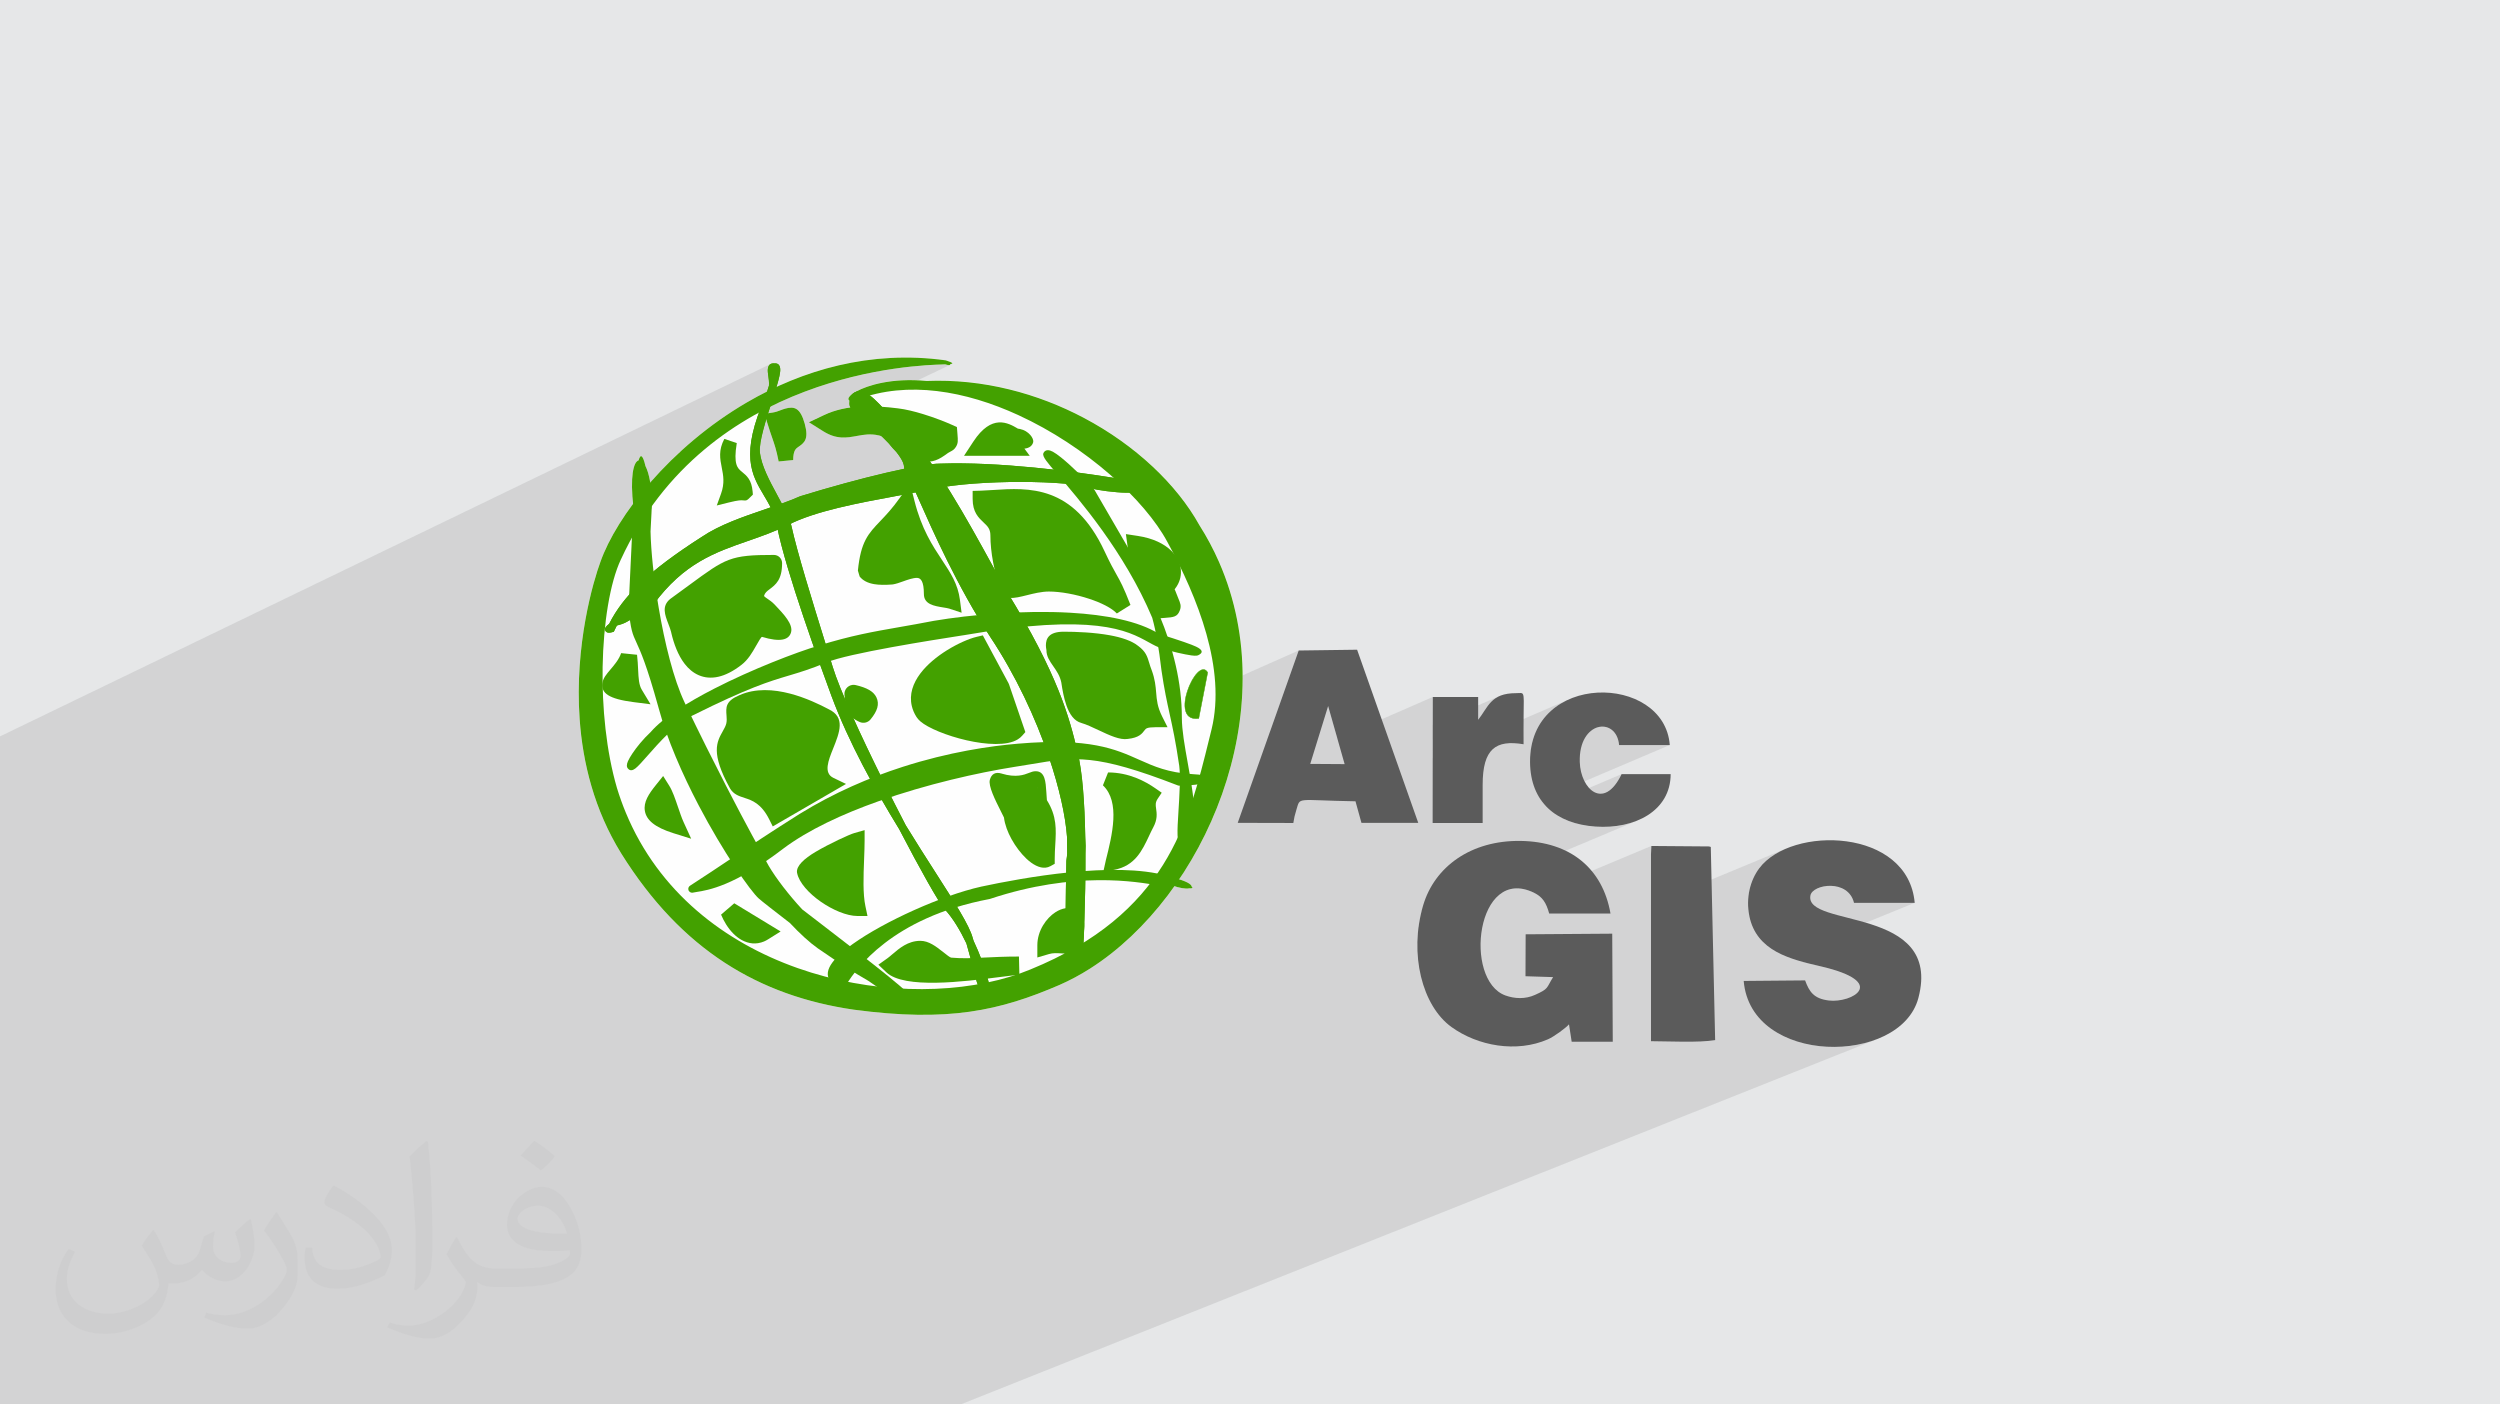 <?xml version="1.0" encoding="UTF-8"?>
<!DOCTYPE svg PUBLIC "-//W3C//DTD SVG 1.1//EN" "http://www.w3.org/Graphics/SVG/1.1/DTD/svg11.dtd">
<!-- Creator: CorelDRAW 2020 (64-Bit) -->
<svg xmlns="http://www.w3.org/2000/svg" xml:space="preserve" width="94.192mm" height="52.917mm" version="1.1" style="shape-rendering:geometricPrecision; text-rendering:geometricPrecision; image-rendering:optimizeQuality; fill-rule:evenodd; clip-rule:evenodd" viewBox="0 0 9404.92 5283.66" xmlns:xlink="http://www.w3.org/1999/xlink" xmlns:xodm="http://www.corel.com/coreldraw/odm/2003">
 <defs>
  <style type="text/css">
   <![CDATA[
    .fil7 {fill:none}
    .fil3 {fill:#FEFEFE}
    .fil4 {fill:#5B5B5B}
    .fil5 {fill:#43A100}
    .fil0 {fill:#E6E7E8}
    .fil6 {fill:#43A100;fill-rule:nonzero}
    .fil2 {fill:#373435;fill-opacity:0.031}
    .fil1 {fill:#2B2A29;fill-opacity:0.102}
   ]]>
  </style>
 </defs>
 <g id="Layer_x0020_1">
  <polygon class="fil0" points="-0,0 9404.92,0 9404.92,5283.66 -0,5283.66 "/>
  <path class="fil1" d="M-0 4034.68l0 -0.01 0 -11.6 0 -0.13 0 -1.04 0 -0.1 0 -7.38 0 -10.51 0 -6.18 0 -12.62 0 -1.12 0 -0.04 0 -8.1 0 -0.52 0 -0.54 0 -1.36 0 -3.54 0 -0.49 0 -2.14 0 -0.01 0 -0.09 0 -0.09 0 -3.86 0 -0.01 0 -2.12 0 -1.88 0 -0.63 0 -2.31 0 -5.29 0 -1.66 0 -2.2 0 -2.02 0 -0.07 0 -0.09 0 -1.05 0 -0.68 0 -0.68 0 -1.27 0 -0.9 0 -18.51 0 -3.38 0 -0.01 0 -2.65 0 -2.4 0 -1.54 0 -6.4 0 -1.24 0 -0.25 0 -1.46 0 -9.8 0 -0.02 0 -4.36 0 -0.01 0 -1.71 0 -0.77 0 -10.03 0 -0.11 0 -2.33 0 -2.44 0 -5.1 0 -4.39 0 -0.4 0 -3.25 0 -1.83 0 -7.18 0 -0.11 0 -0.11 0 -0.01 0 -0.32 0 -1.76 0 -0.11 0 -0.13 0 -1.43 0 -3.71 0 -3.81 0 -7.58 0 -1.95 0 -1.52 0 -7.74 0 -6.38 0 -2.14 0 -6.14 0 -1.56 0 -3.89 0 -0.03 0 -0.07 0 -0.08 0 -0.08 0 -0.52 0 -0.24 0 -0.04 0 -0.61 0 -0.29 0 -0.2 0 -0.51 0 -7.04 0 -0.21 0 -1.37 0 -2.82 0 -4.99 0 -7.41 0 -4.14 0 -3.31 0 -7.22 0 -2.22 0 -3.43 0 -1.49 0 -0.85 0 -1.69 0 -2.21 0 -0.75 0 -0.01 0 -8.19 0 -0.23 0 -3.77 0 -0.18 0 -2.46 0 -3.49 0 -0.32 0 -1.33 0 -0.58 0 -1.24 0 -1.91 0 -0.78 0 -1.45 0 -2.02 0 -1.1 0 -0.01 0 -1.83 0 -0.57 0 -0.54 0 -1.99 0 -0.79 0 -15.88 0 -0.66 0 -0.21 0 -1.9 0 -0.44 0 -23.12 0 -1.52 0 -3.72 0 -0.37 0 -0.13 0 -4.17 0 -8.27 0 -1.45 0 -5.67 0 -3.96 0 -2.73 0 -6.64 0 -4.1 0 -30.11 0 -11.07 0 -3.25 0 -0.28 0 -0.36 0 -0.18 0 -9.96 0 -2.83 0 -0.08 0 -0.86 0 -2.65 0 -3.6 0 -0.2 0 -5.74 0 -5.58 0 -0.45 0 -0.27 0 -0.25 0 -0.04 0 -4.01 0 -4.46 0 -0.56 0 -5.69 0 -8.07 0 -20.16 0 -9.44 0 -0.41 0 -0.57 0 -1.09 0 -1.97 0 -0.86 0 -1.66 0 -1.43 0 -0.16 0 -1.6 0 -0.25 0 -1.77 0 -0.7 0 -0.01 0 -1.14 0 -13.2 0 -5.07 0 -2.22 0 -0.99 0 -1.26 0 -4.44 0 -1.88 0 -4.75 0 -2.15 0 -0.13 0 -0.36 0 -2.31 0 -1.02 0 -8.83 0 -0.16 0 -1.09 0 -4.39 0 -0.02 0 -0.05 0 -1.8 0 -6 0 -3.22 0 -0.13 0 -0.88 0 -0.11 0 -1.01 0 -0.45 0 -2.61 0 -4.93 0 -0.04 0 -4.86 0 -0.33 0 -6.42 0 -4.34 0 -3.07 0 -9.31 0 -0.23 0 -0.01 0 -1.19 0 -2.16 0 -3.92 0 -0.17 0 -0.06 0 -0.23 0 -5.27 0 -0.19 0 -0.01 0 -0.2 0 -0.18 0 -0.16 0 -0.02 0 -0.21 0 -0.19 0 -0.19 0 -0.03 0 -0.18 0 -0.19 0 -0.05 0 -0.14 0 -0.21 0 -0.18 0 -0.21 0 -0.2 0 -0.13 0 -0.08 0 -0.19 0 -0.19 0 -0.22 0 -0.2 0 -0.21 0 -0.03 0 -0.17 0 -0.21 0 -0.21 0 -0.21 0 -0.19 0 -0.17 0 -0.03 0 -0.24 0 -0.21 0 -0.04 0 -0.16 0 -0.23 0 -0.21 0 -0.04 0 -0.16 0 -0.22 0 -0.21 0 -0.23 0 -0.2 0 -0.04 0 -0.01 0 -0.11 0 -0.07 0 -0.23 0 -0.21 0 -0.22 0 -0.22 0 -0.23 0 -0.02 0 -0.21 0 -0.23 0 -0.07 0 -0.13 0 -0.05 0 -0.18 0 -0.07 0 -0.17 0 -0.11 0 -0.11 0 -0.23 0 -0.16 0 -0.08 0 -0.22 0 -0.23 0 -0.24 0 -0.23 0 -0.23 0 -0.24 0 -0.17 0 -0.05 0 -0.25 0 -0.12 0 -0.11 0 -0.26 0 -0.24 0 -0.22 0 -0.09 0 -0.15 0 -0.26 0 -1.25 0 -0.69 0 -8.41 0 -0.11 0 -0.05 0 -0.18 0 -5.58 0 -15.04 0 -1.19 0 -3.12 0 -0.34 0 -2.92 0 -5.98 0 -2.5 0 -5.76 0 -0.92 0 -3.58 0 -0.43 0 -0.03 0 -0.54 0 -0.12 0 -0.32 0 -0.2 0 -0.1 0 -2.75 0 -0.13 0 -0.4 0 -0.02 0 -0.44 0 -0.15 0 -0.01 0 -0.11 0 -0.01 0 -2.79 0 -1.81 0 -5.77 0 -0.8 0 -2.98 0 -0.05 0 -11.17 0 -5.5 0 -7.56 0 -0.59 0 -0.56 0 -0.6 0 -0.57 0 -0.35 0 -0.23 0 -0.53 0 -0.05 0 -0.58 0 -0.57 0 -0.13 0 -0.46 0 -0.13 0 -0.44 0 -0.59 0 -0.58 0 -0.59 0 -0.47 0 -0.1 0 -0.59 0 -0.58 0 -0.59 0 -0.59 0 -0.26 0 -0.31 0 -0.59 0 -0.59 0 -0.58 0 -0.58 0 -0.03 0 -0.58 0 -0.56 0 -0.59 0 -0.58 0 -0.38 0 -0.21 0 -0.58 0 -0.59 0 -0.58 0 -0.6 0 -0.08 0 -0.06 0 -0.43 0 -0.61 0 -0.56 0 -0.61 0 -0.51 0 -0.07 0 -0.56 0 -0.61 0 -0.03 0 -0.37 0 -0.18 0 -0.59 0 -0.29 0 -0.3 0 -0.59 0 -0.2 0 -0.37 0 -0.01 0 -0.57 0 -0.61 0 -0.04 0 -0.53 0 -0.58 0 -0.61 0 -0.57 0 -0.42 0 -0.18 0 -0.58 0 -0.58 0 -0.6 0 -0.58 0 -0.17 0 -0.41 0 -0.58 0 -0.48 0 -0.13 0 -0.57 0 -0.55 0 -0.03 0 -0.59 0 -0.37 0 -0.22 0 -0.55 0 -0.03 0 -0.58 0 -0.01 0 -3.91 0 -0.89 0 -0.65 0 -1.74 0 -0.02 0 -0.47 0 -0.03 0 -0.32 0 -3.48 0 -0.01 0 -7.73 0 -0.01 0 -0.11 0 -0.49 0 -5.64 0 -0.01 0 -0.01 0 -0.45 0 -9.97 0 -4.6 0 -0.02 0 -5.57 0 -3.4 0 -9.8 0 -3.3 0 -0.03 0 -3.16 0 -3.73 0 -5.44 0 -7.02 0 -18.29 0 -0.02 0 -0.07 0 -0.02 0 -3.05 0 -0.47 0 -3.73 0 -2.91 0 -0.74 0 -2.69 0 -0.69 0 -0.01 0 -11.01 0 -6.68 0 -1.43 0 -0.78 0 -0.02 0 -0.88 0 -0.02 0 -1.4 0 -0.33 0 -0.01 0 -0.99 0 -6.21 0 -0.01 0 -1.57 0 -2.22 0 -0.01 0 -0.35 0 -1.49 0 -0.15 0 -0.54 0 -0.52 0 -0.19 0 -0.59 0 -0.02 0 -0.02 0 -0.02 0 -0.05 0 -0.13 0 -0.25 0 -0.24 0 -0.06 0 -0.21 0 -0.23 0 -0.24 0 -0.06 0 -0.18 0 -0.24 0 -0.27 0 -0.05 0 -0.18 0 -0.23 0 -0.01 0 -0.25 0 -0.06 0 -0.18 0 -0.23 0 -0.08 0 -0.17 0 -0.09 0 -0.15 0 -0.07 0 -0.15 0 -0.26 0 -0.08 0 -0.15 0 -0.25 0 -0.05 0 -0.1 0 -0.1 0 -0.08 0 -0.15 0 -0.24 0 -0.23 0 -0.11 0 -0.14 0 -0.25 0 -0.22 0 -0.13 0 -0.12 0 -0.25 0 -0.18 0 -0.05 0 -0.13 0 -0.12 0 -0.22 0 -0.05 0 -0.18 0 -0.01 0 -0.14 0 -0.1 0 -0.18 0 -0.06 0 -0.24 0 -0.01 0 -0.13 0 -0.1 0 -0.23 0 -0.24 0 -0.09 0 -0.08 0 -0.06 0 -0.26 0 -0.24 0 -0.15 0 -0.07 0 -0.24 0 -0.26 0 -0.16 0 -0.07 0 -0.22 0 -0.25 0 -0.19 0 -0.04 0 -0.25 0 -0.23 0 -0.2 0 -0.05 0 -0.22 0 -0.24 0 -0.21 0 -0.05 0 -0.23 0 -0.23 0 -0.22 0 -0.02 0 -0.24 0 -0.24 0 -0.23 0 -0.02 0 -0.24 0 -0.23 0 -0.25 0 -0.33 0 -0.38 0 -0.1 0 -0.02 0 -0.21 0 -0.35 0 -0.33 0 -0.35 0 -0.27 0 -0.03 0 -0.05 0 -0.33 0 -0.35 0 -0.34 0 -0.3 0 -0.35 0 -0.1 0 -0.21 0 -0.33 0 -0.32 0 -0.34 0 -0.01 0 -0.3 0 -0.23 0 -0.09 0 -0.31 0 -0.31 0 -0.02 0 -0.3 0 -0.3 0 -0.32 0 -0.3 0 -0.3 0 -0.29 0 -0.14 0 -0.16 0 -0.15 0 -0.15 0 -0.02 0 -0.26 0 -0.08 0 -0.01 0 -0.23 0 -0.27 0 -0.28 0 -0.58 0 -2.36 0 -1.09 0 -0.01 0 -1.54 0 -2.28 0 -4.37 0 -0.29 0 -0.82 0 -0.83 0 -0.52 0 -1.21 0 -0.01 0 -3.57 0 -0.01 0 -0.08 0 -0.08 0 -0.06 0 -0.01 0 -0.08 0 -0.07 0 -0.01 0 -0.04 0 -0.06 0 -0.03 0 -0.01 0 -0.03 0 -0.02 0 -0.05 0 -0.02 0 -0.02 0 -0.03 0 -0.02 0 -0.02 0 -0.01 0 -0.01 0 -0.02 0 -0.02 0 -0.54 0 -0.01 0 -0.27 0 -0.02 0 -2.66 0 -1.34 0 -0.96 0 -14.45 0 -7 0 -7.94 0 -4.44 0 -4.53 0 -9.85 0 -2.2 0 -3.89 0 -2.18 0 -4.93 0 -9.69 0 -15.44 0 -0.04 0 -1.85 0 -5.12 0 -0.87 0 -0.79 0 -7.15 0 -0.87 0 -7.31 0 -9.29 0 -0.01 0 -0.73 0 -0.02 0 -0.1 0 -0.04 0 -9.59 0 -1.17 0 -0.02 0 -1.33 0 -4.5 0 -0.56 0 -1.12 0 -2.51 0 -0.02 0 -4.36 0 -0.12 0 -0.18 0 -15.45 0 -0.45 0 -0.47 0 -0.44 0 -0.46 0 -35.61 0 -5.16 0 -14.34 0 -2.57 0 -2.97 0 -7.88 0 -5.21 0 -0.02 2899.46 -1401.22 -0.11 0.07 0.11 -0.05 4.32 -1.53 5.18 -0.68 6.1 0.2 4.31 0.12 3.76 0.82 3.24 1.52 2.73 2.18 2.22 2.85 1.73 3.49 1.25 4.11 0.79 4.73 0.2 5.42 -0.44 6.44 -1.05 7.4 -1.6 8.29 -2.09 9.11 -2.55 9.88 -2.96 10.57 -3.3 11.2 -0.44 3.93 -0.58 3.97 -0.07 0.38 14.34 -6.64 21.22 -9.37 21.48 -9.02 21.71 -8.63 21.96 -8.26 22.18 -7.85 22.42 -7.45 22.65 -7.02 22.86 -6.59 23.09 -6.14 23.29 -5.69 23.51 -5.21 23.71 -4.73 23.92 -4.23 24.12 -3.72 24.32 -3.22 24.51 -2.68 24.71 -2.13 24.88 -1.58 25.08 -1.01 25.25 -0.43 25.42 0.16 25.6 0.77 25.77 1.39 25.93 2.02 26.1 2.66 26.25 3.31 0.08 0.01 0.06 0.02 0.93 0.33 0.64 0.29 0.36 0.25 0.09 0.22 -0.16 0.18 -16.05 7.66 4.42 -0.13 1.19 -0.02 0.01 -0.01 1.17 -0.03 0.01 -0.01 1.16 -0.02 0.01 -0.01 1.14 -0.03 0.01 -0.01 1.14 -0.04 1.12 -0.03 1.1 -0.04 1.09 -0.03 5.33 1.52 4.35 0.93 1.17 0.14 7.58 -3.61 4.27 -0.63 0 -0.01 2.79 -0.86 -0.12 0.06 0.12 -0.04 -11.15 5.32 1.33 -0.03 0 -0.01 1.76 -0.49 -0.1 0.05 0.1 -0.03 -134.04 63.9 22.55 0.96 23.98 1.88 19.85 -0.63 19.79 -0.26 19.74 0.11 19.67 0.47 19.61 0.82 19.55 1.18 19.46 1.52 19.39 1.86 19.31 2.2 19.23 2.53 19.13 2.85 19.04 3.17 18.94 3.48 18.84 3.79 18.73 4.09 18.62 4.39 18.51 4.68 18.38 4.97 18.27 5.26 18.13 5.53 18.01 5.81 17.87 6.07 17.73 6.34 17.58 6.59 17.44 6.85 17.28 7.09 17.13 7.33 16.97 7.58 16.8 7.8 16.64 8.03 16.47 8.25 16.29 8.46 18 9.72 17.77 9.97 17.54 10.21 17.29 10.46 17.03 10.69 16.79 10.91 16.52 11.14 16.26 11.35 15.99 11.56 15.71 11.75 15.43 11.94 15.14 12.13 14.84 12.3 14.53 12.48 14.23 12.63 13.91 12.79 13.6 12.93 13.27 13.08 12.94 13.2 12.6 13.33 12.25 13.45 11.91 13.56 11.56 13.67 11.19 13.75 10.83 13.85 10.45 13.93 10.08 14 9.7 14.07 9.32 14.13 8.91 14.18 8.52 14.23 7.65 13.46 6.12 -2.8 -0.01 0.01 -6.1 2.79 0.45 0.8 5.28 8.4 5.19 8.44 5.09 8.46 4.99 8.49 4.9 8.51 4.81 8.55 4.72 8.56 4.62 8.6 4.53 8.62 4.43 8.64 4.35 8.67 4.25 8.69 4.16 8.72 4.08 8.74 3.98 8.76 3.89 8.78 11.09 26.32 10.3 26.51 9.53 26.66 8.76 26.82 8 26.96 7.24 27.09 6.5 27.21 5.78 27.3 5.04 27.4 4.34 27.47 3.62 27.54 2.95 27.59 2.26 27.63 1.58 27.65 0.92 27.67 0.18 18.66 217.59 -96.56 -107.83 304.86 218.58 -95.91 34.84 122.55 358.89 -156.52 -0.12 105.51 256.05 -111.15 -10.49 4.64 -9.31 5.45 -8.3 6.18 -7.45 6.82 -6.79 7.39 -6.28 7.88 -5.94 8.29 -5.79 8.6 -5.79 8.85 -5.96 9.01 -6.32 9.09 -6.83 9.09 -170.86 74 -0.08 70.62 525.83 -227.02 -22.08 9.55 -21.09 11.42 -19.93 13.31 -18.57 15.23 -17.03 17.14 -15.33 19.09 -13.42 21.06 -11.34 23.02 -9.08 25.02 -6.62 27.03 -3.99 29.05 -0.31 8.15 241.29 -103.48 13.5 -5.26 13.65 -2.16 13.42 0.92 12.75 3.96 11.67 6.97 10.19 9.96 8.29 12.92 5.98 15.86 3.26 18.75 190.78 0 -484.83 206.24 11.84 15.6 7.76 8.19 283.9 -120.6 -12.79 23.58 -13.11 18.66 -13.28 14.03 -13.28 9.72 -13.14 5.68 -183.97 77.99 8.64 5.92 20.22 11.1 21.79 9.46 23.27 7.8 24.72 6.13 26.09 4.44 27.42 2.78 27.15 0.97 26.74 -0.85 26.15 -2.66 25.38 -4.44 24.41 -6.23 23.26 -8.02 -808.27 340.28 -2.88 11.97 -3.54 17.21 -2.96 17.22 -1.87 13.52 330 -138.58 14.84 -4.97 15.86 -2.66 16.87 -0.17 17.87 2.5 18.87 5.32 19.86 8.31 9.46 5.19 432.25 -181.02 -1.44 32.01 0 188.71 503.98 -208.96 -19.57 9.36 -18.37 10.44 -17.04 11.53 -15.58 12.58 -13.99 13.64 -12.25 14.65 -6.03 8.55 -5.66 9.04 -5.25 9.48 -4.82 9.91 -4.37 10.3 -3.89 10.68 -3.39 11.02 -2.87 11.34 -2.32 11.64 -1.73 11.91 -1.13 12.15 -0.51 12.37 0.16 12.56 0.83 12.72 1.55 12.86 2.27 12.98 0.32 1.23 255.58 -105.02 11.22 -4.3 12.43 -3.14 13.28 -1.85 13.79 -0.42 13.96 1.14 13.76 2.85 13.24 4.66 12.36 6.62 11.14 8.73 9.58 10.95 7.67 13.31 5.4 15.81 228.4 0 -488.95 199.06 6.9 3 20.49 7.66 20.99 6.83 21.32 6.14 21.49 5.62 21.48 5.21 21.31 4.96 44.3 11.48 35.5 11.76 27.37 11.88 19.92 11.85 13.15 11.66 7.06 11.3 1.65 10.8 -3.09 10.12 -7.14 9.31 -10.52 8.33 -13.21 7.18 -298.91 120.27 0.14 0.11 22.38 14.45 23.82 12.67 25.07 10.92 26.13 9.18 27.01 7.44 27.7 5.72 28.19 4.01 28.5 2.32 28.62 0.64 28.55 -1.03 28.29 -2.69 27.84 -4.33 27.21 -5.97 26.37 -7.58 25.36 -9.2 -3451.54 1376 -460.72 0 -101.01 0 -216.5 0 -54.46 0 -75.44 0 -65.44 0 -72.39 0 -6.88 0 -104.43 0 -55.14 0 -42.33 0 -246.9 0 -3.05 0 -78.11 0 -0.07 0 -19.11 0 -68.39 0 -103.53 0 -93.95 0 -70.27 0 -65.85 0 -120.17 0 -91 0 -135.58 0 -68 0 -19.94 0 -113.15 0 -120.35 0 -43.05 0 -49.58 0 -229.82 0 -8.82 0 -92.52 0 -67.9 0 -13.36 0 -148.28 0 -0.04 0 -8.12 0 -7.68 0 -0.05 0 -0.01 0 -1.88 0 -1.85 0 -1.75 0 -14.08 0 -0.01 0 -0.04 0 -7.01 0 -0.08 0 -19.3 0 -9.46 0 -23.29 0 -0.06 0 -18.89 0 -2.93 0 -0.59 0 -1.17 0 -0.33 0 -0.69 0 -1.87 0 -1.66 0 -13.01 0 -14.33 0 -22.05 0 -11.79 0 -8.1 0 -0.15 0 -0.01 0 -11.98 0 -3.61 0 -1.96 0 -0.07 0 -1.4 0 -0.31 0 -0.17 0 -7.43 0 -2.77 0 -0.46 0 -0.74 0 -0.11 0 -0.34 0 -3.73 0 -0.15 0 -0.01 0 -10.87 0 -25.58 0 -24.37 0 0 -2.9 0 -1.07 0 -1.52 0 -1.19 0 -8.49 0 -0.02 0 -1.73 0 -1.86 0 -0.02 0 -0.93 0 -9.42 0 -3.77 0 -0.03 0 -2.96 0 -7.04 0 -1.06 0 -3.75 0 -1.39 0 -2.66 0 -3.43 0 -1.32 0 -1.44 0 -1.57 0 -2.03 0 -2.45 0 -0.76 0 -0.56 0 -0.05 0 -1.97 0 -0.27 0 -3.7 0 -1.69 0 -3.79 0 -1.01 0 -0.02 0 -1.28 0 -5.68 0 -3.93 0 -11.01 0 -0.01 0 -0.03 0 -0.01 0 -2.25 0 -2.31 0 -1.95 0 -0.69 0 -0.01 0 -1.04 0 -18.99 0 -6.99 0 -0.22 0 -0.07 0 -2.36 0 -4.05 0 -11.69 0 -6.59 0 -6.89 0 -1.76 0 -3.15 0 -0.45 0 -1.81 0 -2.18 0 -3.53 0 -7 0 -4.11 0 -4.01 0 -0.37 0 -0.88 0 -1.73 0 -0.49 0 -11.23 0 -4.82 0 -0.45 0 -2.28 0 -1.89 0 -3.11 0 -0.28 0 -6.2 0 -3.43 0 -3.88 0 -2.96 0 -1.64 0 -0.92 0 -7.89 0 -0.78 0 -3.88 0 -5.76 0 -21.35 0 -0.28 0 -0.51 0 -0.04 0 -1.95 0 -8.64 0 -2.43 0 -0.56 0 -2.65 0 -0.79 0 -2.83 0 -1.48 0 -0.21 0 -0.33 0 -1.41 0 -2.26 0 -2.29 0 -1.97 0 -4.56 0 -3.32 0 -2.22 0 -0.05 0 -0.9 0 -1.54 0 -1.61 0 -0.1 0 -2.09 0 -4.45 0 -1.69 0 -3.09 0 -5.85 0 -1.05 0 -7.61 0 -0.69 0 -5.18 0 -1.53 0 -1.17 0 -0.29 0 -8.82 0 -4.87 0 -0.33 0 -4.6 0 -5.88 0 -3.43 0 -0.05 0 -0.49 0 -5.37 0 -3.14 0 -0.23 0 -5.65 0 -3.54 0 -0.17 0 -1.42 0 -1.11 0 -2.8 0 -23.57 0 -3.94 0 -6.53 0 -6.42 0 -0.09 0 -4.32 0 -0.34 0 -7.42 0 -0.04 0 -4.66 0 -9.13 0 -0.86 0 -0.41 0 -8.28 0 -8.45 0 -5.04 0 -1.94 0 -10.48 0 -0.02 0 -12.47 0 -0.49 0 -3.5 0 -1.05 0 -1.34 0 -0.76 0 -1.5 0 -0.73 0 -0.62 0 -0.82 0 -2.55 0 -26.51 0 -20.68 0 -0.47 0 -0.45 0 -0.14 0 -0.3 0 -0.49 0 -8.44 0 -0.63 0 -0.26 0 -6.97 0 -5.56 0 -4.69 0 -3.59 0 -2.22 0 -2.27 0 -5.29 0 -1.37 0 -2.86 0 -5.22 0 -2.12 0 -7.49 0 -1.48 0 -1.31 0 -0.74 0 -1.03 0 -0.93 0 -1.61 0 -0.06 0 -2.36 0 -1.42 0 -0.73 0 -1.18 0 -0.88 0 -0.56 0 -0.94 0 -0.14 0 -0.14 0 -0.02 0 -4.52 0 -0.94 0 -7.19 0 -0.4 0 -0.94 0 -1.87 0 -9.12 0 -1.93 0 -0.13 0 -9.05 0 -0.41 0 -10.48 0 -4.28 0 -5.89 0 -1.33 0 -8.32 0 -1.26 0 -0.24 0 -0.22 0 -0.09 0 -0.12 0 -8.39 0 -3.02 0 -5.85 0 -0.58 0 -0.49 0 -0.53 0 -7.36 0 -0.81 0 -5.01 0 -9.01 0 -0.24 0 -1.43 0 -2.25 0 -0.01 0 -0.78 0 -1.82 0 -8.62 0 -3.15 0 -1.17 0 -0.7 0 -6.07 0 -1.83 0 -4.41 0 -0.18 0 -0.02 0 -1.09 0 -8.94 0 -4.09 0 -3.79 0 -1.02 0 -1.65 0 -0.85 0 -0.42 0 -2.63 0 -0.01 0 -0.31 0 -8.05 0 -9.45 0 -5.85 0 -1.24 0 -4.3 0 -0.49 0 -1.36 0 -3 0 -1.22 0 -6.93 0 -1.66 0 -1.52 0 -1.53 0 -11.67 0 -11.92 0 -1.65 0 -1.26 0 -0.3 0 -0.49 0 -0.47 0 -0.06 0 -1.4 0 -8.94 0 -14.14 0 -0.42 0 -0.11 0 -6.29 0 -3.18 0 -8.57 0 -5.71 0 -5.18 0 -5.33 0 -11.17 0 -10.02 0 -0.01 0 -3.21 0 -9.45 0 -3.03 0 -0.07 0 -0.34 0 -1.78 0 -7.51 0 -0.34 0 -7.45 0 -0.03 0 -0.03 0 -0.98 0 -0.11 0 -0.92 0 -0.01 0 -9.69 0 -0.14 0 -1.49 0 -11.41 0 -3.92 0 -3.75 0 -1.49 0 -4.64 0 -0.54 0 -2.24 0 -8.57 0 -4.24 0 -1.07 0 -1.4 0 -1.2 0 -4.77 0 -2.17 0 -1.75 0 -3.7 0 -2.01 0 -1.92 0 -0.05 0 -0.12 0 -0.85 0 -0.47 0 -0.2 0 -0.79 0 -7.27 0 -0.05 0 -3.1 0 -5.63 0 -6.12 0 -7.58 0 -1.16 0 -8.92 0 -2.88 0 -8.56 0 -4.23 0 -1.88 0 -3.54 0 -0.74 0 -0.55 0 -0.28 0 -3.14 0 -1.23 0 -1.02 0 -15.81 0 -0.91 0 -1.6 0 -1.82 0 -0.83 0 -0.6 0 -1.49 0 -2.09 0 -9.28 0 -0.01 0 -8.41 0 -0.01 0 -0.33 0 -0.31 0 -3.66 0 -0.81 0 -0.5 0 -2.55 0 -0.81 0 -2.67 0 -2.09 0 -8.26 0 -11.2 0 -0.02 0 -3 0 -0.07 0 -0.47 0 -0.05 0 -1.99 0 -1.68 0 -1.06 0 -0.46 0 -0.57 0 -0.11 0 -0.92zm3546.87 -2663.61l0.01 0 0.01 -0.01 -0.02 0.01z"/>
  <path class="fil2" d="M578.49 4627.69c17.95,27.21 29.6,53.36 40.96,82.43 8.45,16.91 12.93,48.09 52.57,48.09 11.61,0 28.28,-3.42 43.06,-11.61 16.63,-8.73 29.32,-21.94 35.94,-42l15.85 -53.36 38.57 -19.02 2.64 2.64c-5.27,20.09 -6.59,39.36 -6.59,54.43 0,44.63 38.57,61.56 69.22,61.56 17.95,0 34.09,-8.73 34.09,-25.11 0,-21.13 -8.98,-57.06 -20.62,-89.29 17.95,-17.95 35.94,-35.94 56.53,-50.47l3.17 1.6c8.98,38.04 14,75.56 14,100.66 0,24.57 -10.83,51.79 -19.81,69.49 -18.49,34.87 -51.25,62.62 -90.87,62.62 -30.1,0 -63.65,-15.07 -86.66,-43.06l-1.32 0c-21.66,26.96 -55.22,51.25 -108.86,51.25l-16.63 0c-2.64,35.41 -10.29,60.49 -21.94,82.95 -31.95,62.34 -126.81,106.47 -216.1,106.47 -124.17,0 -186.51,-71.59 -186.51,-166.96 0,-58.91 19.27,-113.6 48.88,-152.42l24.29 10.04c-18.49,35.41 -30.91,68.68 -30.91,101.45 0,89.29 72.66,131.83 156.4,131.83 77.68,0 173.83,-49.41 191.28,-106.72 -6.59,-62.62 -30.1,-91.93 -66.04,-148.99 10.83,-19.02 24.83,-38.04 42.28,-58.38l3.17 0 0 0 0 0 -0.02 -0.09zm1432.13 -336.04c26.15,16.39 51.79,35.66 76.87,57.85 -14,19.81 -31.45,37.79 -53.11,53.64 -25.11,-20.34 -50.19,-37.79 -75.84,-56.27 17.42,-19.55 34.62,-38.29 52.04,-55.22l0 0 0 0 0 0 0 0 0 0 0.03 0zm13.47 244.11c-42.28,0 -76.87,27.75 -76.87,48.34 0,44.13 84.53,57.85 185.72,57.31 -12.68,-51.79 -57.06,-105.68 -108.86,-105.68l0.01 0.03zm-94.86 236.19c54.96,0 103.04,-1.6 139.74,-10.83 40.96,-10.29 75.56,-30.91 75.56,-45.17 0,-3.7 0,-8.19 -1.32,-11.89 -22.98,2.11 -49.41,2.11 -72.38,2.11 -74.49,0 -131.55,-16.91 -154.02,-58.66 -5.55,-11.61 -9.51,-24.57 -9.51,-39.36 0,-40.43 17.42,-79.79 48.09,-107 25.61,-22.45 53.89,-36.44 82.67,-36.44 52.04,0 93.51,41.75 122.57,107.54 15.85,35.94 26.68,77.4 26.68,129.72 0,34.87 -9.51,64.19 -31.17,85.85 -40.43,39.11 -114.92,53.89 -229.04,53.89l-51.79 0 0 0 -13.47 0c-28.28,0 -48.62,-5.02 -64.72,-17.42l-2.64 0c0.79,6.59 1.32,12.93 1.32,19.02 0,25.61 -8.45,58.38 -25.61,84.53 -50.72,75.3 -105.68,108.04 -153.24,108.04 -48.09,0 -107,-18.49 -160.11,-42.54l9.51 -18.49c17.17,7.13 40.96,11.89 73.7,11.89 85.85,0 198.66,-82.43 212.66,-163 -3.17,-6.59 -8.98,-15.32 -17.17,-24.57 -25.11,-29.85 -40.96,-54.68 -55.75,-80.83 12.68,-25.11 24.29,-45.17 35.13,-63.4l4.49 -0.53c36.72,74.77 69.99,117.55 144.23,117.55l11.61 0 0 0 53.89 0 0 0 0 0 0 0 0 0 0 0 0.09 0.01zm-371.98 79c6.34,-34.34 6.87,-72.91 6.87,-108.86l0 -53.36c0,-99.6 -12.68,-244.36 -22.98,-338.68 17.95,-19.27 43.06,-42 62.87,-57.31l5.81 1.6c13.47,118.62 16.63,256 16.63,383.06 0,33.3 -1.32,65.79 -4.49,89.55 -1.85,30.1 -19.27,52.83 -56.53,87.7l-8.19 -3.7zm-382.8 -157.19c1.85,46.77 24.83,83.49 105.15,83.49 49.93,0 92.19,-12.93 138.96,-35.13 8.45,-3.7 12.93,-8.73 12.93,-12.93 0,-29.32 -22.45,-68.15 -60.23,-103.55 -36.72,-33.3 -85.34,-62.62 -130.76,-82.18 -15.6,-6.59 -20.62,-13.47 -20.62,-20.09 0,-13.47 17.95,-41.75 32.77,-62.09l5.02 -0.53c52.04,27.21 110.17,67.64 153.24,112.53 39.11,41.47 63.4,83.49 63.4,129.19 0,33.81 -10.29,65.51 -26.96,95.11 -57.06,28.79 -117.83,50.72 -178.06,50.72 -73.17,0 -123.1,-34.34 -123.1,-114.92 0,-8.73 0,-22.19 3.17,-39.64l25.11 0 0 0 0 0 0 0 0 0 0 0 -0.02 0zm-132.37 -132.9l45.45 73.45c16.63,27.21 32.23,56.81 32.23,103.55l0 59.7c0,48.34 -30.91,100.13 -80.83,151.38 -39.11,34.62 -73.7,49.41 -105.68,49.41 -47.55,0 -101.98,-14.79 -164.85,-41.75l7.13 -18.49c19.81,5.27 42.79,9.77 71.06,9.77 90.36,-0.53 182.8,-66.57 225.08,-147.15 5.02,-9.26 6.87,-17.95 6.87,-24.04 0,-9.26 -5.02,-19.55 -8.98,-28.79 -22.98,-43.31 -48.62,-82.95 -76.87,-119.68 14.79,-23.25 29.6,-45.7 45.7,-67.9l3.7 0.53 0 0 0 0 0 0 0 0 0 0 -0.02 0.01z"/>
  <g id="_3029154712912">
   <path class="fil3" d="M4436.05 3308.03c32.33,9.83 46.34,19.93 46.66,26.69 6.22,5.27 3.61,7.97 -9.59,7.21 -10.77,2.02 -30.05,0.13 -54.88,-8.11 -90.24,127.5 -199.08,234.69 -317.71,310.07 -37.25,23.68 -75.55,44.25 -114.59,61.35l-0.03 0.04c-111.82,48.28 -216.26,83.55 -337.63,100.76 -121.19,17.19 -259.06,16.28 -437.84,-7.84l-0.1 0c-177.19,-26.03 -338.62,-81.83 -484.25,-176.69 -145.58,-94.82 -275.23,-228.61 -388.96,-410.64l0 -0.03c-101.82,-164.46 -144.85,-341.47 -156.53,-505 -20.02,-280.23 52.04,-521.18 77.97,-591.58l0 0c22.53,-64.06 64.38,-140.02 122.87,-218.78 -11.04,-107.52 2.67,-158.62 20.85,-163.52 7.45,-26.25 16.06,-20.22 25.86,21.38 7.22,14.13 13.67,35 17.99,61.85 94.2,-108.19 217.46,-216.03 362.99,-301.02 24.91,-14.57 50.52,-28.44 76.71,-41.56l6.23 -19.72 0.19 -0.57 0.18 -0.58 0.16 -0.55 0.19 -0.58c0.89,-13 -0.95,-25.91 -2.49,-36.6 -1.45,-10.05 -2.65,-18.54 -1.78,-25.72 1.87,-14.92 8.96,-22.95 26.51,-21.2 12.24,-0.64 18.54,6.4 20.02,19.81 1.45,13.05 -4.53,37.67 -13.79,68.32l-0.02 0.35c186.35,-86.31 402.18,-132.35 636.16,-99.98l1.31 0.3c27.82,9.18 29,12.42 15.72,13.88 1.64,3.88 -2.86,5.91 -18.43,1.03 -2.88,0.09 -5.93,0.19 -9.14,0.28 -56.62,1.61 -350.22,10.09 -649.41,159.04l-7.78 24.48 17.97 -2.77c10.49,-1.61 20.44,-5.4 29.04,-8.7 5.55,-2.12 10.68,-4.07 16.98,-5.82 34.08,-9.51 56.76,-4 73.68,56.67l0 0.11c16.2,59.14 -1.73,71.63 -24.41,87.44l-0.05 -0.07c-8.58,5.98 -18.98,13.3 -18.98,49.2l-54.65 5.4c-9.09,-45.16 -15.3,-63.06 -24.2,-88.68 -5.48,-15.72 -11.87,-34.12 -19.77,-60.35l-2.76 -9.14 -3.4 11.48 -0.21 0.64 -0.46 1.64 -3.84 13.58 -0.39 1.38 -0.83 3.09 -0.07 0.18 -0.53 2.03 -0.35 1.24 -2.51 9.63 0 0.09 -0.55 2.16 -1.59 6.4 -0.18 0.76 -0.74 3.09 -0.07 0.37 -0.48 2.07 -0.17 0.62 -1.22 5.55 -0.11 0.48 -0.33 1.54 -0.29 1.43 -0.12 0.58 -0.41 2 -0.67 3.25 -0.12 0.69 -0.37 1.96 -0.04 0.21 -0.33 1.71 -0.2 1.1 -0.14 0.81 -0.32 1.91 -0.03 0.07 -0.3 1.8 -0.16 0.94 -0.14 0.9 -0.27 1.82 0 0.03 -0.28 1.82 -0.11 0.8 -0.14 0.99 -0.23 1.64 -0.03 0.14 -0.2 1.75 -0.1 0.67 -0.11 1.06 -0.19 1.47 -0.02 0.26 -0.16 1.68 -0.07 0.55 -0.09 1.13 -0.12 1.29 -0.02 0.35 -0.14 1.61 -0.02 0.41 -0.07 1.2 -0.07 1.13 -0.02 0.44 -0.07 1.54 -0.02 0.3 -0.05 1.22 -0.02 1.02 0 0.48 -0.03 1.48 0 0.2 0 1.25 0.03 0.85 0 0.58 0.04 1.4 0 0.07 0.07 1.29 0.05 0.72 0.04 0.62 0.1 1.31c6.25,50.99 35.89,105.91 64.56,159.02l0.27 0.53 0.3 0.53 0.28 0.53 0.14 0.27 0.14 0.24 0.3 0.53 0.27 0.53 0.28 0.53 0.02 0.02 0.26 0.51 0.3 0.53 0.27 0.5 0.16 0.33 0.12 0.2 0.3 0.53 0.27 0.53 0.28 0.53 0.05 0.05 0.23 0.46 0.3 0.53 0.27 0.53 0.19 0.35 0.09 0.18 0.28 0.53 0.3 0.51 0.27 0.53 0.05 0.09 0.23 0.44 0.28 0.53 0.27 0.5 0.21 0.37 0.07 0.16 0.3 0.53 0.28 0.51 0.27 0.53 0.07 0.12 0.21 0.41 0.27 0.53 0.28 0.51 0.58 1.06 0.27 0.5 0.28 0.53 0.09 0.14 2.12 4.03 0.28 0.53 0.28 0.5 0.25 0.46 0.02 0.07 0.28 0.53 0.28 0.51 0.41 0.74 0.14 0.3 0.27 0.53 0.28 0.53 0.28 0.48 0 0.02 0.27 0.53 0.28 0.51 0.81 1.57 0.27 0.5 0.28 0.53 0.28 0.51 0.25 0.53 0.28 0.51 0.16 0.27 0.11 0.26 0.03 0 1.13 -0.42 0.8 -0.3 0.32 -0.09 1.13 -0.41 0.63 -0.23 0.5 -0.19 1.13 -0.41 0.42 -0.16 0.71 -0.26 1.13 -0.39 0.23 -0.09 0.88 -0.32 1.13 -0.42 0.04 -0.02 1.06 -0.39 0.97 -0.37 0.16 -0.05 1.11 -0.39 0.78 -0.3 0.32 -0.11 1.11 -0.42 0.6 -0.23 0.51 -0.18 1.1 -0.42 0.42 -0.16 0.69 -0.25 1.1 -0.42 0.23 -0.09 0.88 -0.32 1.08 -0.42 0.05 -0.02 1.06 -0.39 0.94 -0.37 0.14 -0.05 1.09 -0.41 0.76 -0.3 0.34 -0.12 1.08 -0.41 0.58 -0.23 0.51 -0.19 1.08 -0.41 0.39 -0.16 0.69 -0.26 1.06 -0.41 0.21 -0.09 0.88 -0.35 1.06 -0.41 0.04 0 1.04 -0.42 0.92 -0.37 0.14 -0.04 1.06 -0.42 0.74 -0.3 0.34 -0.14 1.06 -0.41 0.56 -0.23 0.48 -0.19 1.06 -0.43 0.37 -0.14 0.69 -0.28 1.04 -0.41 0.2 -0.1 0.86 -0.34 1.03 -0.42 0.03 -0.02 1.03 -0.41 0.88 -0.35 0.16 -0.07 1.04 -0.44 0.69 -0.27 0.34 -0.14 1.02 -0.44 0.53 -0.21 0.51 -0.2 1.03 -0.44 0.35 -0.14 0.67 -0.28 1.01 -0.43 0.18 -0.07 0.83 -0.37 1.04 -0.42 0 -0.02 0.99 -0.41 0.86 -0.37 0.16 -0.07 1.01 -0.44 0.67 -0.28 0.34 -0.16 1 -0.41 0.5 -0.23 0.49 -0.21 1.01 -0.44 0.32 -0.14 0.67 -0.3 0.99 -0.43 0.16 -0.07 0.81 -0.37 0.99 -0.44 1.64 -0.6c108.05,-33.29 225.26,-65.48 323.76,-88.45l1.1 -0.25 1.11 -0.26 1.11 -0.25 0.85 -0.21 0.25 -0.07 1.11 -0.25 1.08 -0.25 1.11 -0.26 0.62 -0.14 0.48 -0.11 1.09 -0.25 1.1 -0.23 1.08 -0.26 0.37 -0.09 0.72 -0.16 1.1 -0.26 1.09 -0.25 1.08 -0.23 0.12 -0.05 0.96 -0.2 1.09 -0.26 1.08 -0.23 0.97 -0.23 0.09 -0.02 1.08 -0.23 1.09 -0.25 1.06 -0.23 0.73 -0.19 0.35 -0.07 1.06 -0.23 1.08 -0.25 1.06 -0.23 0.49 -0.12 0.57 -0.11 1.06 -0.26 1.08 -0.23 1.06 -0.23 0.26 -0.07 0.78 -0.16 1.06 -0.23 1.06 -0.23 1.06 -0.23 0.02 -0.02 1.02 -0.21 1.06 -0.23 1.04 -0.23 0.85 -0.21 0.21 -0.02 1.03 -0.23 1.04 -0.23 1.04 -0.23 0.62 -0.14 0.41 -0.07 1.04 -0.23 1.04 -0.23 1.03 -0.21 0.37 -0.09 0.67 -0.14 1.02 -0.23 1.03 -0.21 1.02 -0.23 0.16 -0.02 0.87 -0.18 1.02 -0.21 1.01 -0.23 0.95 -0.21 0.07 0 1.01 -0.21 1.01 -0.23 1.02 -0.2 0.71 -0.17 0.3 -0.04 1.01 -0.21 1 -0.21 1.01 -0.2 0.48 -0.12 0.51 -0.09 1.01 -0.21 1 -0.21 0.99 -0.2 -0.03 -0.19 -0.04 -0.21 -0.03 -0.18 -0.02 -0.16 0 -0.02 -0.04 -0.21 -0.03 -0.19 -0.02 -0.2 0 -0.03 -0.05 -0.16 -0.02 -0.2 0 -0.05 -0.02 -0.14 -0.05 -0.21 -0.02 -0.18 -0.03 -0.21 -0.02 -0.21 -0.02 -0.13 -0.02 -0.07 -0.03 -0.19 -0.02 -0.2 -0.05 -0.21 -0.02 -0.21 -0.02 -0.21 0 -0.04 -0.03 -0.16 -0.04 -0.21 -0.02 -0.21 -0.03 -0.21 -0.02 -0.2 -0.02 -0.17 0 -0.04 -0.05 -0.23 -0.02 -0.21 -0.03 -0.21 -0.02 -0.23 -0.05 -0.2 0 -0.05 -0.02 -0.16 -0.02 -0.23 -0.02 -0.21 -0.03 -0.23 -0.02 -0.21 -0.02 -0.16 -0.03 -0.07 -0.02 -0.23 -0.02 -0.21 -0.03 -0.23 -0.02 -0.23 -0.02 -0.23 -0.02 -0.02 -0.03 -0.21 -0.02 -0.23 -0.02 -0.21 -0.03 -0.23 -0.02 -0.25 -0.02 -0.11 0 -0.12 -0.03 -0.23 -0.02 -0.16 -0.02 -0.07 -0.03 -0.23 -0.02 -0.23 -0.02 -0.25 -0.02 -0.24 -0.03 -0.23 -0.02 -0.25 -0.02 -0.23 -0.03 -0.25 -0.02 -0.12 -0.02 -0.11 -0.03 -0.26 -0.02 -0.25 -0.02 -0.23 -0.02 -0.25 -0.03 -0.26c-2.81,-13.48 -13.16,-30.41 -27.73,-48.71 -9.09,-8.84 -18.84,-20.34 -29.5,-33.41l-0.41 -0.44 -0.39 -0.41 -0.42 -0.44 -0.41 -0.42 -0.26 -0.25 -0.16 -0.18 -0.41 -0.42 -0.4 -0.44 -0.41 -0.41 -0.42 -0.44 -0.09 -0.09 -0.32 -0.32 -0.41 -0.44 -0.42 -0.42 -0.41 -0.44 -0.35 -0.34 -0.07 -0.07 -0.41 -0.44 -0.44 -0.41 -0.42 -0.44 -0.41 -0.44 -0.19 -0.18 -0.23 -0.23 -0.41 -0.44 -0.44 -0.42 -0.41 -0.43 -0.42 -0.42 -0.02 -0.02 -0.42 -0.42 -0.41 -0.41 -0.42 -0.44 -0.43 -0.41 -0.28 -0.28 -0.14 -0.16 -0.41 -0.42 -0.44 -0.43 -0.42 -0.42 -0.43 -0.44 -0.12 -0.09 -0.3 -0.32 -0.44 -0.44 -0.41 -0.41 -0.44 -0.44 -0.39 -0.37 -0.05 -0.05 -0.41 -0.41 -0.44 -0.44 -0.44 -0.41 -0.41 -0.44 -0.21 -0.21 -0.23 -0.21 -0.44 -0.43 -0.41 -0.42 -0.44 -0.41 -0.44 -0.44 -0.04 -0.02 -0.37 -0.4 -0.44 -0.41 -0.44 -0.44 -0.44 -0.41 -0.3 -0.3 -0.13 -0.14 -0.42 -0.42 -0.44 -0.41 -0.43 -0.44 -0.44 -0.41 -0.14 -0.12 -0.3 -0.3 -0.44 -0.41 -0.44 -0.44 -0.41 -0.42 -0.42 -0.39 -0.02 -0.02 -0.44 -0.42 -0.43 -0.43 -0.44 -0.42 -0.44 -0.41 -0.02 0c-3.54,-0.97 -7.18,-1.82 -10.93,-2.54l-0.83 -0.14c-30.62,-6.62 -55.73,-2.02 -78.8,2.22 -41.19,7.57 -77.7,14.29 -128.83,-17.88l-53.08 -33.41 56.71 -26.9c31.48,-14.93 64.89,-23.9 99.27,-28.65l-0.03 -0.02 -0.09 -0.18 -0.11 -0.21 -0.1 -0.21 -0.02 -0.05 -0.09 -0.18 -0.09 -0.21 -0.12 -0.2 -0.02 -0.05 -0.07 -0.16 -0.09 -0.21 -0.12 -0.23 -0.02 -0.05 -0.07 -0.16 -0.09 -0.2 -0.1 -0.23 -0.02 -0.05 -0.07 -0.16 -0.09 -0.21 -0.02 -0.07 -0.05 -0.16 -0.05 -0.07 -0.04 -0.14 -0.09 -0.2 -0.07 -0.24 -0.05 -0.06 -0.04 -0.14 -0.07 -0.23 -0.1 -0.23 -0.02 -0.07 -0.05 -0.14 -0.06 -0.23 -0.07 -0.21 -0.05 -0.09 -0.02 -0.14 -0.07 -0.23 -0.07 -0.21 -0.05 -0.11 -0.02 -0.12 -0.07 -0.23 -0.05 -0.23 -0.04 -0.11 -0.02 -0.12 -0.07 -0.21 -0.05 -0.23 -0.05 -0.13 0 -0.1 -0.04 -0.18 -0.02 -0.05 -0.05 -0.23 -0.02 -0.14 -0.03 -0.09 -0.04 -0.23 -0.05 -0.23 -0.05 -0.16 0 -0.07 -0.04 -0.25 -0.05 -0.23 -0.02 -0.16 0 -0.07 -0.05 -0.23 -0.04 -0.26 -0.03 -0.16 0 -0.07 -0.02 -0.23 -0.04 -0.25 -0.03 -0.19 0 -0.04 -0.02 -0.26 -0.02 -0.23 -0.03 -0.2 0 -0.05 -0.02 -0.23 -0.02 -0.25 -0.03 -0.21 0 -0.05 0 -0.25 -0.02 -0.23 -0.02 -0.23 0 -0.02 0 -0.26 0 -0.25 -0.03 -0.23 0 -0.03 0 -0.25 0 -0.25 0 -0.26 0 -0.36 0 -0.4 0 -0.36 0 -0.37 0.03 -0.37 0 -0.37 0 -0.37 0.02 -0.37 0 -0.37 0.02 -0.37 0.03 -0.34 0 -0.37 0.02 -0.35 0.02 -0.36 0.03 -0.35 0 -0.37 0.02 0 0 -0.34 0.02 -0.35 0.05 -0.35 0.02 -0.34 0 -0.02 0.02 -0.33 0.03 -0.34 0.02 -0.35 0.05 -0.34 0.02 -0.33 0.05 -0.34 0.02 -0.33 0.04 -0.34 0 -0.02 0.05 -0.3 0.02 -0.35 0.05 -0.32 0.05 -0.32c-6.61,-3.07 -5.92,-9.47 2.12,-17.99 2.53,-2.7 6.39,-5.89 11.54,-9.35l0.05 -0.02 0.25 -0.21 0.3 -0.23 0.21 -0.16 0.12 -0.07 0.3 -0.23 0.32 -0.23 0.04 -0.03 0.28 -0.18 0.32 -0.21 0.21 -0.14 0.12 -0.06 0.32 -0.21 0.32 -0.21 0.07 -0.05 0.28 -0.16 0.32 -0.18 0.25 -0.14 0.1 -0.05 0.34 -0.18 0.35 -0.18 0.07 -0.05 0.27 -0.14 6.65 -3.79c41.31,-22.51 132.58,-52.02 264.45,-39.42 213.06,-8.67 417.77,47.15 591.37,138.98 194.29,102.75 349.81,250.75 434.75,404.02l0.03 0c28.58,44.96 53.1,91.23 73.79,138.49 123.3,281.49 109.56,595.47 11.18,873.22 -40.57,114.47 -95.54,222.81 -161.21,320.24z"/>
   <path class="fil4" d="M4996.37 2656.13l62.11 218.48 -129.37 -0.85 67.27 -217.63zm-130.94 439.92c2.88,-18.62 5.5,-30.49 11.14,-48.27 16.45,-51.79 -6.62,-37.14 222.72,-33.31l22.43 81.08 213.69 -0.04 -230.01 -651.29 -219.78 2.97 -229.32 648.36 209.13 0.51z"/>
   <path class="fil4" d="M6100.33 2912.32c-67.13,139.45 -154.2,55.92 -157.28,-45.31 -4.78,-156.94 138.47,-171.82 147.83,-64.11l190.78 0c-20.09,-269.4 -528.77,-278.1 -525.65,64.5 1.37,149.61 97.28,231.93 246.91,242.21 145.55,10 281.64,-57.72 282.07,-197.29l-184.65 0z"/>
   <path class="fil4" d="M5577.7 2952.2c0,-134.98 49.01,-170.05 153.92,-152.33 0,-36.64 -0.38,-73.5 0.18,-110.12 1.47,-95.06 2.94,-82.08 -28.6,-82.08 -95.48,0 -104.31,51.81 -142.42,100.12l0 -85.63 -170.68 0 -0.53 473.89 188.14 0 0 -143.85z"/>
   <path class="fil4" d="M5842.72 3675.83c-26.52,42.93 -15.61,43.31 -68.63,67.15 -36.01,16.2 -76.07,14.43 -110.57,1.98 -159.49,-57.55 -109.95,-491.82 107.15,-386.6 32.13,15.58 46.02,37.39 57.34,78.24l230.6 0c-29.42,-169.06 -150.93,-270.5 -338.34,-273.1 -186.29,-2.6 -323.5,96.82 -366.55,242.83 -53.76,182.37 -3.4,377.87 106.75,457.31 99.05,71.43 244.43,97.82 362.83,46.19 24.35,-10.61 68.63,-43.87 79.25,-56.38l10.07 65.5 154.55 0 -1.98 -406.5 -325.73 2.37 -0.59 157.72 103.83 3.3z"/>
   <path class="fil4" d="M6559.76 3690.28c26.93,320.04 589.66,318.58 657.04,64.46 92.51,-348.92 -430.77,-262.24 -405.98,-386.41 8.39,-42 141.66,-62.97 163.85,28.23l228.4 0c-24.59,-282.01 -463.99,-291.77 -584.96,-130.08 -33.13,44.28 -51.27,110.06 -37.17,179.52 26.8,132.11 154.29,163.01 267.16,189.04 260.97,60.19 117.25,139.18 32.19,128.89 -56.59,-6.83 -73.84,-32.65 -89.57,-75.7l-230.95 2.04z"/>
   <path class="fil4" d="M6210.94 3916.9c67.89,0.27 178.79,6.23 241.4,-4.09l-16.39 -726.63c-1.93,-0.53 -4.38,-1.44 -6.63,-1.92l-216.95 -1.74 -1.44 32.01 0 702.37z"/>
   <path class="fil5" d="M4372.41 2290.53c-33.38,-40.65 -85.31,-158.9 -96.43,-240.2 144.65,22.18 170.61,129.33 77.89,173.68 18.54,29.57 25.96,-14.78 37.08,14.79 18.55,51.73 29.68,48.03 -18.54,51.73z"/>
   <path class="fil6" d="M4345.83 2312.38c-19.79,-24.09 -44.67,-70.72 -65.11,-121.62 -18.07,-45.03 -33.22,-94.49 -38.87,-135.83l-6.25 -45.69 45.5 6.97c56.54,8.67 98.33,29.48 124.9,55.37 18.38,17.9 29.86,38.36 34.44,59.48 4.84,22.4 1.96,45.07 -8.66,66.02 -3.46,6.82 -7.75,13.41 -12.84,19.69 1.47,2.98 2.89,6.26 4.25,9.9l0.14 0.54c3.38,9.46 6.68,17.28 9.27,23.42 7.69,18.25 12.02,28.55 6.25,44.63 -9.17,25.59 -23.69,26.71 -56.9,29.15l0 0.01 -6.97 0.52 -17.75 1.32 -11.39 -13.87zm-1.17 -147.25c2.71,6.73 5.47,13.35 8.27,19.79 8.19,-5.79 13.95,-12.21 17.33,-18.88 3.3,-6.51 4.21,-13.53 2.72,-20.42 -1.77,-8.19 -6.76,-16.65 -15,-24.67 -8.88,-8.65 -21.01,-16.5 -36.46,-22.92 6.26,22.07 14.3,45.05 23.14,67.1z"/>
   <path class="fil5" d="M2914.73 1381.51c33.38,-3.69 -77.89,236.49 -70.47,321.48 11.12,92.38 92.73,192.15 118.69,277.14 25.97,118.25 96.44,339.96 155.78,532.1 59.35,195.85 393.16,838.81 445.1,897.94 100.15,107.16 166.91,351.04 137.23,306.7 -11.12,0 -25.96,-88.69 -55.64,-184.76 -29.67,-114.55 -352.37,-509.94 -504.44,-920.11 -40.8,-110.85 -170.62,-465.59 -204,-635.57 -29.68,-162.59 -185.46,-169.98 -37.09,-495.16 22.26,-48.04 -14.83,-103.46 14.84,-99.77z"/>
   <path class="fil6" d="M2915.07 1367.1c12.23,-0.64 18.53,6.4 20.02,19.82 1.45,13.03 -4.54,37.65 -13.77,68.31 -0.97,10.45 -3.41,21.29 -8.41,32.06l-0.02 -0.01c-1.95,4.26 -3.81,8.45 -5.65,12.6l-2.99 9.2c-22.61,69.86 -49.23,152.1 -45.68,192.68 6.27,50.99 35.91,105.91 64.56,159.01 21.37,39.59 42.21,78.21 53.51,115.22 0.11,0.38 0.21,0.75 0.29,1.13l0.05 -0.01c22.36,101.84 77.87,280.77 130.74,451.19 8.34,26.91 16.62,53.61 24.7,79.75l0.18 0.64c26.02,85.47 104.82,257.1 189.39,427.72 28.38,57.24 57.35,114.31 85.18,167.91 39.15,63.99 77.34,123.63 111.67,177.24 72.48,113.19 127.95,199.81 140.28,246.42 1.17,3.76 2.31,7.51 3.41,11.23 23.08,48.85 40.57,97.26 50.43,131.54 4.48,15.58 7.47,28.56 8.76,37.62 3.32,23.38 -3.41,33.59 -20.78,27.21 -3.96,-1.46 -7.93,-4.95 -11.76,-10.67 -10.63,-12.41 -18.16,-42.08 -28.02,-80.88 -7.04,-27.77 -15.46,-60.89 -25.59,-94.96 -22.7,-47.75 -50.81,-95.48 -82.26,-129.11l0.01 -0.01 -0.29 -0.33c-21.89,-24.92 -91.7,-149.14 -170.3,-300.28 -92,-150.35 -189.41,-324.83 -255.23,-502.38 -20.32,-55.2 -62.82,-171.19 -104.89,-296.01 -41.93,-124.36 -82.92,-256.2 -99.73,-341.75 -0.07,-0.4 -0.13,-0.79 -0.18,-1.19 -8.72,-46.74 -28.93,-80.72 -48.61,-113.8 -47.07,-79.12 -91.26,-153.47 6.26,-374.37 4.48,-13.87 8.73,-27.1 12.45,-39.19 0.9,-13.01 -0.95,-25.9 -2.49,-36.62 -1.45,-10.03 -2.66,-18.52 -1.77,-25.7 1.87,-14.93 8.94,-22.96 26.5,-21.21z"/>
   <path class="fil5" d="M2417.71 1909.92c-22.26,114.56 33.38,550.59 126.11,746.44 159.49,332.56 289.31,565.35 300.44,583.84 33.39,77.6 163.2,236.49 252.22,299.31 330.11,229.1 315.27,232.8 315.27,232.8 11.13,0 -497.02,-384.3 -534.1,-417.56 -44.51,-36.94 -285.61,-399.08 -367.2,-702.09 -89.03,-321.47 -96.43,-214.32 -111.28,-365.83 0,-7.38 18.55,-395.38 18.55,-376.91z"/>
   <path class="fil6" d="M2447.29 1999.45c1.59,74.49 12.46,178.97 30.59,286.31 22.54,133.38 56.2,269.54 97.09,355.89 0.27,0.56 0.51,1.14 0.75,1.71 55.81,116.31 108.71,221.75 154.22,310.2 80.97,157.33 136.75,257.04 143.85,268.82 0.82,1.37 1.54,2.77 2.15,4.19l0.01 -0.01c16.01,37.19 56.68,95.5 104.14,151.82 12.2,14.49 24.81,28.78 37.53,42.51 33.02,25.46 70.44,54.24 108.95,83.83 151.95,116.82 319.89,245.96 319.89,267.45 0,23.29 -11.7,34.67 -34.72,34.67l0 -0.13c-12.28,-0.01 -24.16,-6.62 -30.34,-18.21 -2.83,-5.29 -4.12,-10.99 -4.05,-16.59 -1.1,-7.22 -47.21,-38.35 -111.38,-82.46 -45.38,-25.9 -106.23,-64.18 -187.66,-120.65 -0.56,-0.35 -1.12,-0.71 -1.67,-1.1 -32.1,-22.66 -69.02,-56.9 -105.03,-95.36 -60.38,-46.61 -105.96,-82.16 -116.9,-91.97l-0.08 -0.07c-30.44,-26.63 -133.56,-173.32 -226.96,-351.89 -60.54,-115.74 -117.96,-245.84 -150.55,-366.85 -0.15,-0.54 -0.28,-1.08 -0.39,-1.62 -44.22,-159.43 -67.53,-210.2 -81.8,-241.27 -16.01,-34.86 -22.18,-48.3 -30.03,-128.6 -0.11,-1.09 -0.15,-2.17 -0.15,-3.25l-0.12 0c0,-4.64 8.46,-182.46 14,-293.28 -0.51,-34.84 0.86,-63.88 4.27,-84.75 -13.61,-116.64 0.49,-171.73 19.42,-176.82 7.44,-26.24 16.04,-20.21 25.85,21.37 13.85,27.17 24.81,78.94 23.62,150.62l0.16 1.32c0.2,1.66 0.28,3.13 0.28,4.63 0,2.55 -0.27,5.02 -0.79,7.4 -0.15,4.14 -0.33,8.34 -0.57,12.6 -0.74,13.65 -1.68,31.6 -2.71,51.99l-0.88 17.54z"/>
   <path class="fil5" d="M2299.02 2364.43c51.92,-110.85 152.07,-206.93 348.65,-332.57 103.85,-70.21 259.64,-103.46 367.2,-151.5 204,-62.82 441.38,-121.95 522.99,-121.95 311.56,-11.08 764.07,70.2 730.69,70.2 22.26,22.18 -133.53,3.7 -152.08,-3.68 -81.6,-33.26 -430.26,-36.95 -608.29,0 -174.33,36.95 -411.72,66.51 -548.95,136.71 -178.04,88.69 -348.65,81.3 -511.87,303.01 -14.83,22.17 -200.29,114.55 -148.36,99.77z"/>
   <path class="fil6" d="M2291.62 2346.9c26.51,-52.77 64.03,-102.43 117.6,-153.59 56.65,-54.12 131.45,-110.03 230.45,-173.32l-0.02 -0.03c67.63,-45.72 155.73,-75.77 239,-104.16 46.81,-15.97 92.07,-31.4 130.38,-48.52l1.63 -0.62c108.07,-33.27 225.27,-65.47 323.76,-88.44 89.24,-20.81 163.77,-34.18 203.44,-34.18l0 0.04c217.52,-7.67 502.68,29.29 645.44,52.59 28.48,4.64 51.65,8.83 67.58,12.03 7.38,1.48 13.77,3.06 19.15,4.69 2.6,-0.54 3.77,0.02 3.91,1.27 19.31,6.65 23.01,14.38 10.71,22.36 -1.77,7.96 -8.99,12.68 -20.25,14.79 -6.69,1.25 -15.9,1.75 -26.51,1.68 -42.96,-0.28 -113.99,-10.19 -126.7,-15.26l-0.11 0c-40.18,-16.38 -150.28,-25.28 -272.05,-25.28 -116.29,0 -242.32,8.25 -327.89,26l0 0.01c-41.88,8.88 -88.6,17.53 -136.71,26.45 -146.78,27.2 -306.8,56.85 -408.69,108.99l-0.11 0.11c-51.65,25.72 -102.88,43.5 -153.48,61.07 -121.64,42.23 -239.57,83.16 -353.23,237.56l-0.01 -0.01c-9.9,13.73 -58.53,41.72 -100.42,65.83 -13.74,7.9 -27.62,11.66 -37.99,14.32 -2.99,5.7 -5.83,11.44 -8.54,17.21l-2.8 5.97 -6.24 1.78c-15.6,4.44 -24.07,1.01 -26.86,-8.8 -1.83,-6.42 4.43,-14.02 15.54,-22.55zm137.35 -132.83c-35.48,33.89 -63.51,66.95 -85.71,100.65l0.99 -0.57c39.69,-22.84 85.84,-49.41 91.22,-57.45l0.34 -0.51c118.91,-161.53 241.06,-203.93 367.03,-247.66 49.33,-17.12 99.26,-34.46 149.99,-59.73l0.02 0.05c105.68,-54.03 267.75,-84.06 416.42,-111.61 47.1,-8.73 92.85,-17.2 135.93,-26.33l0.05 0c87.8,-18.22 215.99,-26.69 333.78,-26.69 4.73,0 9.46,0.02 14.16,0.04 -105.93,-9.36 -217.37,-15 -314.84,-11.53l-0.5 0.06c-37.48,0 -109.73,13.06 -196.92,33.39 -98.05,22.87 -214.23,54.76 -321.07,87.64 -39.7,17.66 -85.09,33.15 -132.01,49.15 -81.44,27.78 -167.61,57.16 -232.16,100.81l-0.34 0.16c-97.43,62.27 -170.91,117.16 -226.39,170.14zm1833.32 -384.62c-0.6,0.48 -1.2,0.95 -1.82,1.4l0.39 2.06 1.43 -3.45zm-1.82 1.4c-0.73,0.54 -1.48,1.07 -2.23,1.56l-0.29 0.8 2.87 -0.2 0.04 -0.1 -0.39 -2.06zm-1.83 7.44l2.16 -5.24 -2.88 0.22c-0.2,0.5 -0.39,0.91 -0.58,1.18 0.54,1.26 1.13,2.96 1.3,3.84zm2.16 -5.24l0.02 -0.04 -2.87 0.2 -0.03 0.06 2.88 -0.22z"/>
   <path class="fil5" d="M3689.93 1876.67c0,73.9 66.76,62.81 66.76,136.71 0,62.82 14.84,136.73 37.09,195.85 7.42,25.86 81.61,-14.79 152.07,-14.79 89.03,0 229.97,40.65 278.19,92.38 -44.5,-114.55 -44.5,-88.68 -96.43,-199.54 -122.4,-262.35 -307.85,-214.32 -437.68,-210.62z"/>
   <path class="fil6" d="M3728.95 1905.56c4.33,6.56 9.9,11.8 15.47,17.04 21.58,20.29 43.15,40.6 43.15,90.79 0,29.15 3.35,60.7 9.25,91.79 6.16,32.57 15.08,64.72 25.79,93.19l0.85 2.42c4.09,14.3 8.36,-17.42 25.1,-21.61 28.32,-7.08 62.42,-15.61 97.29,-15.61 49.48,0 113.93,11.78 171.37,30.86 13.46,4.46 26.6,9.38 39.15,14.66 -3.43,-6.44 -6.8,-12.4 -10.4,-18.79 -10.97,-19.46 -24.03,-42.62 -46.22,-89.98 -99.14,-212.49 -244.66,-202.99 -360.09,-195.45l-10.7 0.69zm-26.75 61.91c-21.57,-20.3 -43.14,-40.6 -43.14,-90.79l0 -29.9 30.03 -0.85c13.31,-0.38 29.72,-1.46 46.71,-2.57 133.9,-8.74 302.72,-19.75 419.66,230.92 21.49,45.88 33.75,67.61 44.05,85.89 15.37,27.25 26.74,47.41 53.23,115.58l-51.26 32.08c-19.31,-20.72 -58.63,-40.09 -103.55,-55.01 -51.16,-16.99 -108.36,-27.48 -152.08,-27.48 -27.64,0 -57.52,7.47 -82.34,13.67 -49.6,12.4 -86.59,21.64 -99.17,-20.56 -11.66,-31.31 -21.36,-66.42 -28.08,-101.93 -6.66,-35.14 -10.45,-70.61 -10.45,-103.12 0,-23.71 -11.81,-34.83 -23.61,-45.93z"/>
   <path class="fil5" d="M2328.69 2102.07c-77.9,166.29 -100.15,572.76 -14.84,864.68 218.83,716.87 1101.6,879.46 1565.24,687.31 534.11,-218.02 604.58,-580.14 686.19,-909.02 55.64,-229.1 -51.93,-498.85 -166.92,-709.48 -152.07,-284.53 -738.11,-705.78 -1175.79,-539.49 -70.46,29.56 33.39,-77.6 263.35,-55.44 448.8,-18.47 860.52,251.28 1020.01,539.5 396.88,624.49 0,1489.17 -522.99,1718.27 -222.54,96.07 -415.42,140.42 -771.49,92.38 -352.37,-51.73 -641.68,-221.71 -867.94,-583.85 -274.47,-443.42 -118.69,-979.23 -77.89,-1090.08 103.85,-295.61 623.14,-846.21 1290.78,-753.82 11.12,3.69 -875.35,-25.87 -1227.71,739.03z"/>
   <path class="fil6" d="M2329.41 2102.41c-40.69,86.86 -66.18,239.39 -69.06,406.87 -2.62,152.82 13.59,318.07 54.27,457.25l-0.01 0c9.87,32.3 21.08,63.48 33.55,93.58 124.63,300.71 374.3,490.61 649.72,587.95 275.44,97.35 576.62,102.16 804.18,32.68 26.63,-8.13 52.26,-17.27 76.73,-27.42l0 0c513.83,-209.74 598.26,-553.01 676.62,-871.59 3.03,-12.33 6.06,-24.63 9.1,-36.88 27.78,-114.4 14.81,-238.98 -19.47,-361.26 -34.29,-122.33 -89.9,-242.38 -147.37,-347.64l0 0c-85.46,-159.89 -308.1,-363.01 -564.41,-480.61 -199.37,-91.48 -419.09,-131.19 -610.38,-58.52 -9.86,4.12 -16.41,5.61 -19.74,5.17 -4.42,-0.58 -4.37,-3.72 0.01,-8.4 3.76,-4.01 11.06,-9.37 21.72,-15.17 40.63,-22.13 130.6,-51.15 261.06,-38.58 211.96,-8.72 415.66,46.81 588.45,138.2 193.29,102.24 347.93,249.37 432.23,401.67l0 0c28.43,44.73 52.78,90.7 73.32,137.58 122.57,279.81 108.88,592.03 10.99,868.31 -97.86,276.27 -279.91,516.62 -493.99,652.67 -37.01,23.51 -75,43.93 -113.66,60.87l-0.01 0c-111.33,48.07 -215.25,83.19 -335.88,100.3 -120.62,17.09 -257.92,16.17 -436.04,-7.86l0 0c-176.29,-25.88 -336.82,-81.35 -481.58,-175.64 -144.75,-94.29 -273.74,-227.41 -386.92,-408.57l0 0c-101.15,-163.41 -143.91,-339.36 -155.53,-501.97 -19.93,-278.95 51.78,-518.73 77.57,-588.8 60.25,-171.49 260.16,-428.7 547.66,-596.61 208.51,-121.77 463.13,-196.6 743.97,-157.74l0.08 0.01 0.06 0.02c2.86,0.94 2.56,1.4 -0.06,1.68l-0.38 -0.13c-280.41,-38.78 -534.64,35.95 -742.87,157.55 -287.17,167.71 -486.81,424.54 -546.96,595.75l-0.01 0.02c-25.75,69.98 -97.38,309.48 -77.47,588.14 11.61,162.39 54.31,338.09 155.29,501.24l0 0c113.07,180.96 241.88,313.9 386.43,408.07 144.55,94.16 304.87,149.55 480.94,175.39l0 0.01c177.95,24 315.11,24.92 435.59,7.85 120.46,-17.08 224.26,-52.17 335.47,-100.18l0 0c38.58,-16.89 76.48,-37.27 113.44,-60.75 213.79,-135.87 395.59,-375.92 493.34,-651.85 97.75,-275.93 111.45,-587.74 -10.95,-867.14 -20.5,-46.8 -44.82,-92.7 -73.21,-137.36l-0.02 -0.05c-84.13,-152.05 -238.56,-298.97 -431.6,-401.06 -172.56,-91.28 -376,-146.73 -587.68,-138.02l-0.04 0.01 -0.06 -0.01c-130.12,-12.55 -219.76,16.36 -260.23,38.39 -10.49,5.71 -17.64,10.94 -21.31,14.86 -3.06,3.26 -3.44,5.39 -0.98,5.72 3.09,0.4 9.35,-1.06 18.92,-5.07l0.03 -0.01c191.75,-72.86 411.91,-33.08 611.63,58.56 256.61,117.74 479.55,321.16 565.14,481.3 57.51,105.36 113.18,225.51 147.5,347.97 34.35,122.52 47.34,247.38 19.48,362.07l0 0.01c-3.04,12.24 -6.06,24.54 -9.1,36.87 -78.44,318.97 -162.97,662.65 -677.56,872.69l0 0c-24.49,10.15 -50.17,19.32 -76.87,27.47 -227.87,69.56 -529.41,64.77 -805.17,-32.7 -275.8,-97.47 -525.84,-287.65 -650.66,-588.85 -12.48,-30.11 -23.71,-61.36 -33.6,-93.74l0 0c-40.72,-139.34 -56.95,-304.76 -54.33,-457.72 2.88,-167.71 28.43,-320.46 69.21,-407.52 328.61,-713.35 1121.43,-736.16 1218.69,-738.95 2.61,-0.07 7.33,0.87 9.35,1.21 -2.08,0.18 -5.27,0.27 -9.31,0.39 -97.15,2.8 -889.08,25.57 -1217.29,738.02l0 0zm1227.18 -738.46l-0.59 0.05c0.93,0.17 1.29,0.2 0.59,-0.05z"/>
   <path class="fil7" d="M2328.69 2102.07c-77.9,166.29 -100.15,572.76 -14.84,864.68 218.83,716.87 1101.6,879.46 1565.24,687.31 534.11,-218.02 604.58,-580.14 686.19,-909.02 55.64,-229.1 -51.93,-498.85 -166.92,-709.48 -152.07,-284.53 -738.11,-705.78 -1175.79,-539.49 -70.46,29.56 33.39,-77.6 263.35,-55.44 448.8,-18.47 860.52,251.28 1020.01,539.5 396.88,624.49 0,1489.17 -522.99,1718.27 -222.54,96.07 -415.42,140.42 -771.49,92.38 -352.37,-51.73 -641.68,-221.71 -867.94,-583.85 -274.47,-443.42 -118.69,-979.23 -77.89,-1090.08 103.85,-295.61 623.14,-846.21 1290.78,-753.82 11.12,3.69 -875.35,-25.87 -1227.71,739.03"/>
   <path class="fil6" d="M2335.47 2105.24c-40.31,86.04 -65.56,237.55 -68.43,404.15 -2.61,152.21 13.52,316.76 54,455.27l0 0c9.76,31.96 20.9,62.92 33.31,92.87 123.81,298.75 371.98,487.43 645.75,584.21 274.11,96.88 573.71,101.69 800.02,32.6 26.32,-8.03 51.74,-17.11 76.09,-27.21l0.06 -0.03c510.66,-208.44 594.66,-549.99 672.62,-866.97 3.04,-12.33 6.06,-24.63 9.1,-36.88l0.01 0c27.47,-113.14 14.57,-236.58 -19.42,-357.85 -34.15,-121.82 -89.54,-241.39 -146.8,-346.26l-0.03 -0.06c-84.87,-158.8 -306.27,-360.66 -561.27,-477.67 -197.82,-90.77 -415.64,-130.26 -605,-58.43l0.01 0.01c-11,4.61 -18.79,6.21 -23.21,5.62 -12.59,-1.67 -13.97,-9 -4,-19.63 4.18,-4.46 12.07,-10.28 23.39,-16.46 41.33,-22.5 132.59,-52.02 264.45,-39.4 213.07,-8.68 417.77,47.14 591.39,138.97 194.28,102.75 349.8,250.74 434.75,404.02l0.01 -0.01c28.58,44.96 53.1,91.24 73.8,138.5 123.31,281.49 109.57,595.47 11.18,873.22 -98.36,277.65 -281.41,519.26 -496.73,656.11 -37.24,23.66 -75.53,44.23 -114.58,61.34l-0.03 0.03c-111.82,48.27 -216.25,83.55 -337.62,100.76 -121.19,17.18 -259.08,16.27 -437.85,-7.85l-0.09 0c-177.2,-26.01 -338.63,-81.81 -484.25,-176.66 -145.58,-94.84 -275.24,-228.62 -388.97,-410.65l0 -0.03c-101.81,-164.47 -144.85,-341.47 -156.53,-505.02 -20.02,-280.21 52.05,-521.16 77.96,-591.58l0.01 0.01c60.71,-172.66 261.69,-431.4 550.57,-600.1 209.66,-122.43 465.73,-197.67 748.28,-158.58l1.32 0.3c27.8,9.19 28.99,12.42 15.71,13.87 1.63,3.89 -2.87,5.91 -18.44,1.04 -2.88,0.09 -5.92,0.18 -9.14,0.27 -96.69,2.79 -884.91,25.45 -1211.38,734.14l-6.81 -3.15 6.78 3.18zm-83.4 403.91c2.9,-168.56 28.67,-322.34 69.81,-410.22l-0.01 0c279.34,-606.38 891.96,-716.39 1133.59,-737.6 -239.29,-10.76 -456.68,59.51 -638.73,165.84 -285.74,166.88 -484.29,422.11 -544.03,592.15l-0.03 0.12c-25.63,69.64 -96.89,307.97 -77.08,585.36 11.54,161.46 53.97,336.09 154.29,498.18l0.01 -0.01c112.53,180.11 240.67,312.38 384.39,406.01 143.68,93.59 303.11,148.65 478.27,174.37l0 0.02c177.25,23.9 313.82,24.83 433.7,7.84 119.72,-16.97 223.01,-51.9 333.73,-99.7l0.01 0.01c38.18,-16.72 75.78,-36.94 112.49,-60.27 212.56,-135.09 393.35,-373.86 490.62,-648.42 97.22,-274.45 110.89,-584.52 -10.77,-862.22 -20.33,-46.43 -44.49,-92.01 -72.73,-136.44l-0.21 -0.41c-83.52,-150.94 -236.96,-296.87 -428.86,-398.37 -171.61,-90.77 -373.88,-145.92 -584.3,-137.25l-1 -0.03c-128.49,-12.39 -216.67,15.97 -256.39,37.59l-0.32 0.17c191.59,-69.19 409.97,-29.03 608.19,61.93 257.88,118.32 482.04,322.97 568.24,484.19l0 0c57.73,105.75 113.62,226.38 148.09,349.37 34.62,123.51 47.69,249.5 19.53,365.46l0 0.03c-3.04,12.25 -6.06,24.55 -9.1,36.88 -78.84,320.55 -163.79,665.96 -681.55,877.3l-0.01 0c-24.58,10.18 -50.46,19.42 -77.44,27.65 -229.13,69.95 -532.24,65.17 -809.35,-32.77 -277.43,-98.06 -528.98,-289.44 -654.62,-592.6 -12.53,-30.22 -23.83,-61.68 -33.81,-94.37l-0.03 -0.09c-40.92,-140.01 -57.22,-306.13 -54.59,-459.68z"/>
   <path class="fil5" d="M3404.33 1684.51c92.73,59.13 300.45,469.29 356.08,561.67 185.45,303.01 229.96,461.91 259.64,591.23 51.93,203.23 14.84,768.61 18.54,776 3.71,77.59 3.71,-210.63 7.42,-373.21 25.97,-158.9 -81.6,-546.89 -293.02,-864.68 -133.53,-203.23 -241.09,-458.2 -274.47,-532.1 -33.38,-73.91 -40.8,-59.12 -44.5,-99.77 -14.85,-77.6 -204.01,-221.71 -204.01,-225.41 0,-66.52 163.2,166.28 174.33,166.28z"/>
   <path class="fil6" d="M3404.77 1683.84c72.23,46.05 213.79,304.1 299.43,460.22 24.54,44.74 44.5,81.12 56.9,101.71l-0.01 0c92.76,151.55 150.27,267.07 188.29,360.86 38.04,93.8 56.59,165.89 71.44,230.59 17.66,69.14 25.03,180.14 27.21,296.81 3.16,34.71 3.43,65.49 0.74,91.34 -0.14,95.09 -2.82,187.75 -5.32,258.68 -0.85,80.5 -1.66,143.06 -3.67,143.15 -0.86,0.05 -1.53,-4.26 -1.98,-13.71 -0.71,-3.24 0.24,-28.02 1.75,-67.34 0.69,-17.95 1.49,-38.96 2.32,-62.3l0.2 -19.76c0.78,-73.79 1.67,-158.91 3.15,-223.93l0.01 -0.06 0 -0.05c0.78,-4.72 1.43,-9.66 1.96,-14.77 0.05,-30.38 -0.17,-61.01 -0.74,-91.25 -7.43,-81.53 -30.75,-184.83 -68.71,-296.82 -50.39,-148.68 -126.54,-312.66 -225.41,-461.27l0 0c-118.97,-181.09 -217.32,-403.17 -260.99,-501.8 -5.33,-12.05 -9.86,-22.26 -13.54,-30.41 -14.48,-32.05 -24.06,-47.4 -30.57,-57.82 -8.57,-13.7 -11.88,-19.01 -14,-42.14 -3.43,-18 -16.35,-39.62 -34.11,-62.25 -5.75,-5.61 -15.31,-17.05 -27.06,-31.53 -42.68,-46.17 -96.44,-91.54 -124.15,-114.93 -11.58,-9.77 -18.69,-15.77 -18.69,-16.84 0,-8.87 2.85,-12.75 7.84,-12.75 20.54,0 79.94,73.7 122.43,126.43 4.9,6.08 9.58,11.87 13.93,17.24 9.93,10.76 19.26,21.57 27.53,32.16 1.65,1.56 2.81,2.4 3.4,2.4l0.23 0 0.2 0.13zm298.03 460.99c-85.52,-155.9 -226.85,-413.51 -298.77,-459.56l-0.05 -0.01c16.04,21.13 27.57,41.26 30.81,58.23l0.01 0.01 0 0.07c2.08,22.8 5.34,28.01 13.77,41.5 6.53,10.46 16.16,25.87 30.67,58.01 3.61,8 8.17,18.29 13.55,30.43 43.65,98.59 141.98,320.61 260.87,501.56l0 0c98.94,148.72 175.15,312.83 225.58,461.64 35.07,103.47 57.67,199.57 66.79,278 -2.62,-109.39 -10.1,-211.91 -26.76,-277.1l0 -0.02c-14.83,-64.63 -33.37,-136.65 -71.36,-230.36 -38.01,-93.74 -95.49,-209.18 -188.18,-360.63l-0.01 0c-12.39,-20.59 -32.36,-56.98 -56.92,-101.77zm345.69 1018.87c0.14,12.82 0.23,25.67 0.27,38.51 0.44,-12.03 0.34,-24.89 -0.27,-38.51zm-7.29 381.16l-0.05 1.35c-1.55,40.51 -2.51,65.51 -1.84,66.84l0.08 0.16 0 0.16c0.4,8.39 0.14,12.25 0.31,12.24 0.46,-0.02 0.95,-32.53 1.5,-80.75zm3.07 -136.17c1.47,-52.34 2.66,-110.81 2.89,-170.59l-0.34 2.16c-1.12,49.2 -1.9,109.87 -2.55,168.44zm-795.34 -1874.83c24.85,20.98 70.63,59.6 110.65,100.72l-1.34 -1.67c-42.3,-52.47 -101.42,-125.83 -121.2,-125.83 -3.97,0 -6.23,3.39 -6.23,11.15 0,0.34 6.89,6.16 18.11,15.63z"/>
   <path class="fil5" d="M3404.33 1684.51c92.73,59.13 300.45,469.29 356.08,561.67 185.45,303.01 229.96,461.91 259.64,591.23 51.93,203.23 18.54,768.61 18.54,776 3.71,77.59 3.71,-210.63 7.42,-373.21 25.97,-158.9 -81.6,-546.89 -293.02,-864.68 -133.53,-203.23 -241.09,-458.2 -274.47,-532.1 -33.38,-73.91 -40.8,-59.12 -44.5,-99.77 -14.85,-77.6 -204.01,-221.71 -204.01,-225.41 0,-66.52 163.2,166.28 174.33,166.28z"/>
   <path class="fil6" d="M3422.81 1655.51c79.64,50.77 223.73,313.43 310.9,472.33 24.22,44.17 43.92,80.08 56.24,100.53l-0.04 0.02c93.86,153.38 152.12,270.44 190.7,365.59 38.71,95.47 57.68,168.98 72.84,234.95l0.05 -0.02c18.98,74.3 26.9,194.65 29.23,319.07 1.61,23.57 1.86,45.3 0.75,64.9 0.8,178.05 -7.86,349.6 -10.01,392.24 -0.21,4.23 -0.34,6.66 -0.34,8.29l-0.36 0c-0.46,1.22 -1.58,1.87 -3.18,2.06 -4.98,27.74 -13.49,44.65 -28.24,45.35 -22.79,1.12 -35.61,-13.21 -37.16,-45.79l-0.13 -1.62c0,-0.56 0.22,-3.84 0.61,-11.53 0.93,-18.35 3.09,-61.12 5.16,-117.95 -0.93,-6.53 -1.44,-13.23 -1.37,-20.09 0.78,-74.12 1.68,-159.64 3.15,-224.32l0.41 -4.85c1.23,-7.52 2.13,-15.61 2.7,-24.22 -0.09,-20.82 -0.32,-41.69 -0.71,-62.41 -5.87,-79.76 -29.11,-184.74 -68.17,-300 -49.55,-146.23 -124.41,-307.44 -221.58,-453.5l0 -0.13c-120.84,-183.93 -219.81,-407.43 -263.76,-506.67 -5.74,-12.96 -10.63,-24.01 -13.41,-30.15 -13.53,-29.96 -22.43,-44.2 -28.47,-53.87 -11.21,-17.94 -15.75,-25.21 -18.61,-54.25 -2.81,-13.5 -13.17,-30.42 -27.73,-48.73 -9.08,-8.83 -18.83,-20.35 -29.49,-33.42 -40.01,-41.88 -90.53,-84.51 -116.64,-106.54 -19.01,-16.05 -30.67,-25.93 -30.67,-42.55 0,-32.34 15.07,-46.49 41.57,-46.49 36.56,0 101.92,81.08 148.66,139.09 2.5,3.11 4.41,6.11 5.88,8.99 11.02,11.75 21.59,23.73 31.16,35.68l0.06 0.02zm250.46 505.52c-19.78,-36.07 -42.61,-77.67 -66.78,-120.74 47.72,98.73 108.29,214.42 175.17,316.23l0.06 -0.04c10.91,16.42 21.57,33.01 31.93,49.75 -23.86,-43.54 -51.2,-90.72 -82.65,-142.12l-0.14 -0.13c-12.48,-20.73 -32.71,-57.6 -57.59,-102.95z"/>
   <path class="fil5" d="M2458.51 2763.52c107.56,-125.64 478.48,-277.14 626.84,-321.48 166.91,-51.74 259.64,-59.12 430.26,-92.38 241.09,-40.65 663.93,-62.82 838.26,48.04 274.47,84.99 96.43,51.73 25.96,29.56 -92.73,-25.86 -140.95,-158.89 -756.65,-51.73 -70.47,11.09 -433.97,66.52 -519.28,103.47 -170.62,70.2 -178.04,36.94 -504.44,199.54 -103.85,48.04 -215.13,218.01 -226.26,203.23 -7.42,-3.69 29.68,-66.51 85.31,-118.24z"/>
   <g>
    <path class="fil6" d="M2448.22 2753.5c46.02,-53.33 136.82,-110.58 238.12,-162.53 142.97,-73.33 307.43,-136.54 394.9,-162.68l0.64 -0.17c120.69,-37.37 202.53,-51.67 302.54,-69.15 39.31,-6.87 81.43,-14.23 128.49,-23.4l0.6 -0.1c138.27,-23.29 335.92,-40.54 512.86,-30.39 133.89,7.67 256.35,31.1 333.61,79.52 80.77,25.04 122.48,39.93 139.32,47.89 27.05,12.78 27.07,23.66 8.04,32.63 -1.55,0.73 -3.17,1.16 -4.77,1.31 -4.88,0.74 -11.67,0.45 -19.72,-0.65 -26.57,-3.62 -76.87,-15.26 -107.29,-24.82l-0.34 -0.11c-19.21,-5.48 -35.85,-14.66 -55.2,-25.35 -77.66,-42.87 -202.03,-111.52 -694.45,-25.82 -0.4,0.07 -0.8,0.12 -1.2,0.15l-13.11 2.06c-94.89,14.82 -422.75,66.05 -501.71,100.25l-0.23 0.1 0 0.01c-61.03,25.12 -101.11,37.07 -142.01,49.29 -74.17,22.13 -151.14,45.09 -361.46,149.86 -0.31,0.15 -0.62,0.29 -0.93,0.42 -60.9,28.43 -126.11,102.4 -169.65,151.81 -19.55,22.18 -34.92,39.61 -45.21,47.37l0.03 0.03c-10.67,8.04 -19.58,9.05 -26.72,1.29 -6.63,-5.89 -6.76,-16.25 -0.85,-29.18 3.41,-7.49 8.98,-17.24 16.3,-28.24 15.68,-23.57 40.03,-53.98 69.4,-81.38zm641.22 -297.72c-75.65,22.61 -209.45,73.22 -336.25,134 99.57,-44.03 153.45,-60.11 205.94,-75.78 40.46,-12.07 80.11,-23.9 139.32,-48.27l0.01 0.02c82.69,-35.66 412.83,-87.24 508.43,-102.18l13.08 -2.06c0.26,-0.05 0.52,-0.11 0.79,-0.15 71.51,-12.45 135.46,-21.67 192.8,-28.2 -108.19,4.87 -212.49,16.62 -295.28,30.56 -48.78,9.52 -90.22,16.75 -128.9,23.51 -99.28,17.34 -180.53,31.54 -299.06,68.24 -0.28,0.1 -0.57,0.2 -0.87,0.29zm423.8 -120.28l0.27 -0.04 -0.27 0.04z"/>
   </g>
   <path class="fil5" d="M4105.35 1850.8c207.71,362.13 244.8,384.3 278.19,668.83 22.25,151.51 40.79,181.07 66.76,358.44 14.84,110.85 -40.8,436.03 29.68,218.02 3.7,-125.64 -48.23,-291.92 -48.23,-395.39 0,-513.62 -500.72,-968.13 -493.3,-990.31 7.41,-18.47 107.56,73.91 166.91,140.42z"/>
   <path class="fil6" d="M4117.82 1843.67c34.01,59.3 60.61,104.72 83.94,144.56 88.51,151.12 132.67,226.58 160.61,327.78 49.95,119.74 83.75,250.1 83.75,384.68 0,46.31 10.7,105.93 21.98,168.73 13.67,76.16 28.17,156.93 26.21,226.48 0.02,1.51 -0.21,3.04 -0.69,4.55 -20.8,64.34 -36.72,87.15 -50.31,82.75 -17.85,-5.77 -14.39,-60.82 -10.22,-127.08 3.88,-61.71 8.44,-134.21 3.14,-175.32l-0.11 -0.67c-13.41,-91.59 -24.88,-143.73 -35.92,-193.87 -10.22,-46.45 -20.07,-91.19 -30.84,-164.57l0 0 -0.06 -0.45c-9.78,-83.28 -19.89,-143.83 -34.63,-197.14 -103.53,-246.58 -277.33,-448 -360.15,-543.97 -33.49,-38.81 -53.69,-62.22 -49.63,-74.31 0.21,-0.65 0.47,-1.28 0.77,-1.87 0.69,-1.46 1.53,-2.77 2.52,-3.92l-0.01 -0.01c7.4,-8.7 18.71,-8.2 32.72,-0.6 8.2,4.45 18.67,11.87 30.51,21.33 36.83,29.41 88.38,79.79 124.69,120.49 0.68,0.76 1.26,1.57 1.75,2.42zm18.41 89.17c-13.82,-23.72 -28.13,-48.42 -42.59,-73.62 -27.34,-30.53 -63.07,-66.32 -94.17,-94 34.62,40.12 83.68,97.25 136.75,167.62zm263.68 599.21c3.38,22.04 6.69,41.43 9.95,59.14 -2.68,-19.85 -5.99,-39.58 -9.95,-59.14zm63.46 498.94c-0.55,9.12 -1.12,18.13 -1.67,26.93 -3.4,54.13 -13.05,96.9 -9.65,98.01 3.68,1.19 -0.07,-18.9 13.66,-62.3 0.48,-19.93 -0.45,-40.96 -2.35,-62.65z"/>
   <path class="fil5" d="M2747.04 1662.76c-25.96,158.9 51.93,103.47 59.35,188.45 -14.84,14.78 3.7,-3.69 -70.47,14.78 33.38,-92.38 -25.96,-133.02 11.12,-203.23z"/>
   <path class="fil6" d="M2771.71 1666.78c-13.29,81.35 3.08,94.76 19.15,107.93 18.41,15.09 36.61,29.99 40.49,74.37l1.01 11.55 -8.35 8.32c-14.83,14.76 -14.84,14.76 -30.94,13.3 -4.27,-0.38 -13.89,-1.25 -51.18,8.04l-45.39 11.3 15.94 -44.09c14.34,-39.71 8.45,-69.55 3.04,-96.92 -6.89,-34.87 -13.17,-66.61 9.46,-109.45l46.79 15.67zm4.53 166.08c-1.55,-3.19 -3.34,-5.89 -5.31,-8.3 -0.28,2.97 -0.64,5.99 -1.08,9.09 2.3,-0.32 4.42,-0.58 6.39,-0.79z"/>
   <path class="fil5" d="M2540.43 2277.37c200.3,-144.11 192.88,-158.89 370.92,-158.89 0,81.3 -51.93,62.81 -66.77,114.55 -7.42,29.57 211.42,188.45 29.68,133.03 -44.51,-11.08 -55.64,73.9 -103.86,110.85 -133.52,103.47 -192.87,-7.39 -215.12,-103.46 -7.42,-36.95 -37.09,-77.6 -14.84,-96.07z"/>
   <path class="fil6" d="M2522.46 2252.41c23.25,-16.73 48.12,-35.01 69.98,-51.09 138.77,-102.01 154.7,-113.71 318.91,-113.71 17.04,0 30.87,13.82 30.87,30.87 0,62.91 -24.05,80.97 -48,98.94 -8.2,6.15 -16.38,12.28 -19.8,23.46 -0.63,6.13 20.56,13.31 39.65,33.39 34.54,36.32 70.97,74.62 61.58,105.42 -8.33,27.3 -39.15,37.2 -108.76,16.27l0 0c-3.13,-0.77 -12.36,15.48 -23.14,34.44 -13.93,24.5 -29.32,51.58 -54.66,70.99l-0.81 0.6c-31.16,23.98 -59.47,37.84 -85.11,43.77 -27.86,6.46 -52.52,3.75 -74.26,-5.55 -21.12,-9.05 -38.68,-24.1 -53.2,-42.84 -25.07,-32.36 -41.01,-76.13 -50.48,-117.05 -0.18,-0.8 -0.33,-1.59 -0.45,-2.38 -1.95,-8.63 -6.08,-19.39 -10.04,-29.75 -13.6,-35.46 -26.03,-67.85 6.03,-94.47 0.56,-0.46 1.13,-0.89 1.7,-1.31l-0.01 -0.01zm106.41 -1.4c-18.43,13.55 -39.38,28.95 -68.97,50.25 -1.05,2.21 7.33,11.52 12.48,24.98 4.67,12.17 9.54,24.84 12.6,39.08 0.11,0.41 0.22,0.83 0.32,1.25 7.79,33.63 20.3,68.86 39.14,93.17 8.35,10.77 17.86,19.19 28.6,23.78 10.13,4.34 22.16,5.47 36.38,2.18 17.3,-4 37.57,-14.24 61.27,-32.47 0.33,-0.27 0.67,-0.54 1.01,-0.81 15.41,-11.8 27.53,-33.12 38.49,-52.42 23.23,-40.86 43.13,-75.88 91.41,-63.86l-0.01 0.05c0.53,0.13 1.06,0.28 1.58,0.44 27.69,8.44 31.08,33.54 33.62,25.21 1.08,-3.51 -24.82,-21.45 -47.34,-45.11 -28.17,-29.63 -55.11,-57.94 -55.71,-82.6 -0.11,-3.15 0.26,-6.35 1.16,-9.54 8.98,-31.28 25.67,-43.81 42.42,-56.38 6.41,-4.81 12.84,-9.64 17.29,-18.53 -111.01,2.3 -133.13,18.55 -245.75,101.34z"/>
   <path class="fil5" d="M2365.89 2466.81c-29.68,88.69 -152.07,121.94 22.26,144.11 -22.26,-36.95 -14.84,-81.3 -22.26,-144.11z"/>
   <path class="fil6" d="M2297.18 2517.76c14.16,-16.62 31.64,-37.16 39.52,-60.72l59.82 6.15c2.39,20.2 3.3,39.27 4.12,56.75 1.49,31.26 2.69,56.42 13.91,75.06l32.79 54.45 -63.06 -8.02c-95.75,-12.17 -122.83,-34.53 -118.21,-70.91 2.43,-19.06 15.32,-34.21 31.11,-52.76zm44.38 42.63c-8.09,9.52 -14.35,16.94 -14.47,17.86 -0.27,2.17 4.5,0.74 16.93,0.02 -1.05,-5.82 -1.84,-11.77 -2.47,-17.88z"/>
   <path class="fil5" d="M2918.73 3069.73l204.01 -118.24c-114.99,-55.43 70.46,-218.02 -18.55,-258.67 -63.05,-33.25 -204,-99.77 -311.57,-51.73 -51.92,22.18 -22.25,44.34 -33.38,88.69 -14.84,55.43 -74.18,66.52 11.13,221.71 22.25,36.95 92.72,7.39 148.36,118.24z"/>
   <path class="fil6" d="M2929.19 3031.22l142.89 -82.82c-34.77,-41.68 -11.85,-98.79 9.75,-152.62 14.44,-36 27.92,-69.58 10.71,-77.44l-1.43 -0.66c-30.37,-16.03 -79.41,-40.03 -133.05,-54.05 -51.32,-13.4 -107.12,-17.85 -154.01,3.09l-0.44 0.22c-15.54,6.64 -15.05,13 -14.34,22.11 1,12.94 2.16,27.93 -2.77,47.56l-0.11 0.44c-4.4,16.47 -11.22,28.59 -18.04,40.7 -15.49,27.55 -30.97,55.1 26.16,159.36 2.76,4.35 12.55,7.54 24.58,11.45 31.74,10.32 72.8,23.7 110.08,82.67zm207.63 -55.43l-204 118.24 -25.75 14.92 -13.39 -26.68c-30.22,-60.21 -65.48,-71.68 -91.93,-80.29 -23.18,-7.55 -42.02,-13.68 -55.45,-35.99l-0.55 -0.99c-72.76,-132.36 -49.58,-173.56 -26.42,-214.75 5.08,-9.05 10.18,-18.1 12.75,-27.7 2.58,-10.59 1.8,-20.65 1.13,-29.35 -2.54,-32.64 -4.3,-55.45 48.43,-77.95l0.01 0.02c60.56,-26.87 128.84,-22.07 190.5,-5.96 59.49,15.55 112.46,41.43 145.14,58.66l-0.01 0.01c64.15,30.28 41.23,87.45 16.66,148.67 -17.65,44 -36.66,91.38 1.01,109.53l47.73 23.01 -45.86 26.59z"/>
   <path class="fil5" d="M3221.73 3163.77c0,73.91 -11.12,181.07 3.71,251.28 -66.76,0 -185.46,-81.3 -196.58,-136.73 -3.71,-25.86 166.91,-107.16 192.87,-114.55z"/>
   <path class="fil6" d="M3252.62 3163.77c0,19.11 -0.98,44.55 -1.99,71.12 -2.31,60.42 -4.86,127.33 4.97,173.88l7.85 37.15 -38 0c-39.98,0 -93.42,-22.98 -137.55,-53.67 -44.8,-31.16 -82.01,-72.13 -89.18,-107.91l-0.36 -1.69c-3.59,-25.06 27.66,-52.95 69.55,-77.83 53.17,-31.57 128.11,-65.81 145.39,-70.72l39.32 -11.19 0 40.86zm-63.5 68.96c0.29,-7.51 0.57,-14.92 0.82,-22.29 -26.93,12.6 -61.83,30.33 -90.66,47.46 -21.62,12.84 -40.16,10.91 -39.91,15.89 4.91,19.16 31.3,45.24 63.75,67.81 21.46,14.93 44.82,27.55 65.96,35.08 -3.73,-45.2 -1.77,-96.46 0.04,-143.94z"/>
   <path class="fil5" d="M2543.59 3105.34c-118.69,-36.95 -96.43,-77.6 -51.93,-133.03 18.54,29.56 33.38,92.38 51.93,133.03z"/>
   <path class="fil6" d="M2534.42 3134.76c-72.52,-22.58 -102.67,-50.32 -108.4,-83.82 -5.78,-33.85 14.45,-64.08 41.63,-97.93l27.09 -33.73 22.97 36.62c12.52,19.95 22.5,49.45 32.65,79.48l0.04 -0.02c7,20.71 14.11,41.7 21.17,57.19l28.6 62.68 -65.74 -20.47zm-47.61 -94.2c0.25,1.43 0.83,2.88 1.79,4.35l-1.91 -5.58c0.02,0.43 0.06,0.83 0.12,1.23z"/>
   <path class="fil5" d="M2911.77 1579.17c48.22,-7.39 70.47,-44.33 89.03,22.18 22.26,81.3 -44.51,29.56 -44.51,129.33 -14.84,-73.91 -22.26,-77.6 -44.51,-151.51z"/>
   <path class="fil6" d="M2907.67 1551.84c10.5,-1.61 20.45,-5.4 29.05,-8.69 5.56,-2.12 10.68,-4.07 16.98,-5.83 34.09,-9.5 56.75,-3.99 73.67,56.67l0 0.11c16.2,59.15 -1.73,71.64 -24.39,87.44l-0.06 -0.07c-8.58,5.99 -18.97,13.3 -18.97,49.21l-54.67 5.4c-9.07,-45.17 -15.3,-63.07 -24.2,-88.69 -5.47,-15.72 -11.87,-34.11 -19.77,-60.34l-9.15 -30.39 31.51 -4.82zm48.71 42.95c-3.08,1.18 -6.29,2.4 -9.67,3.6 4.03,12.44 7.39,22.11 10.43,30.85 1.68,4.82 3.27,9.39 4.8,13.91 3.19,-2.5 6.39,-4.72 9.48,-6.88l0 -0.11c4.84,-3.37 8.68,-6.05 2.83,-27.49l-0.03 0c-4.34,-15.58 -5.38,-18.33 -5.82,-18.21 -2.6,0.73 -7.11,2.45 -12.02,4.32z"/>
   <path class="fil5" d="M3114.55 1592.69c70.47,44.34 111.28,-7.39 196.59,11.09 114.98,22.17 144.65,136.71 222.54,81.29 37.09,-29.56 37.09,-7.39 33.38,-55.43 -40.8,-18.47 -129.81,-51.73 -192.88,-59.12 -89.02,-11.08 -181.74,-14.79 -259.64,22.17z"/>
   <path class="fil6" d="M3225.06 1639.72c-41.2,7.57 -77.72,14.28 -128.84,-17.88l-53.07 -33.4 56.71 -26.91c43.36,-20.57 90.35,-29.8 138.59,-32.33 46.78,-2.46 94.01,1.34 139.93,7.06l0 0.03c28.73,3.39 62.06,11.63 94.2,21.49 43.14,13.22 84.27,29.4 108.67,40.44l18.64 8.45 1.59 20.29 0.45 5.74c1.95,24.67 2.72,34.32 -5.38,47.74 -6.45,10.71 -12.34,13.86 -22.02,19 -4.31,2.3 -10.66,5.68 -19.38,12.62l-1.49 1.08c-65.19,46.4 -102.64,16.4 -151.44,-22.7 -25.63,-20.54 -55.88,-44.76 -97.54,-52.79l-0.81 -0.14c-30.63,-6.63 -55.74,-2.02 -78.8,2.22zm189.71 -26.54c10.98,7.85 21.06,15.91 30.6,23.56 25.41,20.35 44.99,36.04 67.38,20.94 4.32,-3.42 8.2,-6.26 11.68,-8.64 -20.77,-8.29 -46.09,-17.47 -72.09,-25.44 -12.54,-3.84 -25.21,-7.4 -37.57,-10.42z"/>
   <path class="fil5" d="M3805.48 1680.22l-114.98 0c63.05,-96.07 114.98,-36.94 137.23,-29.57 85.31,22.18 -74.18,-40.64 -22.26,29.57z"/>
   <path class="fil6" d="M3805.48 1714.75l-114.98 0 -63.92 0 35.06 -53.42c69.04,-105.2 130.44,-71.01 167.69,-48.81 2.94,0.39 5.82,0.87 8.61,1.43l0 0.14c30.93,6.2 52.66,34.74 48.74,49.87 -3.08,11.87 -13.35,21.89 -32.84,23.72l20.02 27.06 -68.37 0z"/>
   <path class="fil5" d="M3410.06 1890.92c-89.03,125.64 -137.24,110.86 -152.08,258.67 14.84,18.47 48.22,22.17 96.44,18.47 44.5,-7.39 148.36,-81.3 152.07,66.52 0,18.47 51.93,18.47 74.18,25.86 -14.83,-114.55 -118.68,-162.58 -170.61,-369.52z"/>
   <path class="fil6" d="M3409.71 1892.78c-29.04,40.78 -53.71,66.65 -74.27,88.22 -41.9,43.93 -66.71,69.95 -76.63,168.34 7.3,8.92 19.12,14.3 35.01,17.01 16.15,2.76 36.48,2.75 60.53,0.91 8.61,-1.44 19.51,-5.39 31.47,-9.74 18.92,-6.88 40.51,-14.72 60.22,-15.22 32.3,-0.81 59.4,17.94 61.26,92.25l0 0.01c0,12.03 24.23,15.95 46.49,19.54 9.69,1.56 19.02,3.08 25.93,5.19 -7.02,-51.7 -32.32,-89.93 -62.68,-135.77 -36.04,-54.44 -79.17,-119.58 -107.33,-230.74zm-75.43 87.12c20.76,-21.78 45.72,-47.95 75.13,-89.44l1 -1.42 0.43 1.69c28.08,111.91 71.38,177.31 107.54,231.92 30.7,46.37 56.26,84.98 63.09,137.69l0.16 1.26 -1.21 -0.4c-6.87,-2.28 -16.67,-3.86 -26.89,-5.51 -22.91,-3.69 -47.84,-7.73 -47.84,-21.12l0 0c-1.84,-73.02 -28.21,-91.45 -59.62,-90.66 -19.45,0.49 -40.91,8.29 -59.72,15.12 -12.06,4.38 -23.06,8.38 -31.81,9.83l-0.05 0.01 -0.02 0c-24.16,1.86 -44.63,1.85 -60.93,-0.93 -16.42,-2.81 -28.64,-8.45 -36.19,-17.84l-0.2 -0.25 0.03 -0.33c9.95,-99.2 34.91,-125.37 77.09,-169.6z"/>
   <path class="fil5" d="M3410.06 1890.92c-89.03,125.64 -137.24,110.86 -152.08,258.67 14.84,18.47 48.22,22.17 96.44,18.47 44.5,-7.39 152.07,-81.3 152.07,66.52 0,18.47 51.93,18.47 74.18,25.86 -14.83,-114.55 -118.68,-162.58 -170.61,-369.52z"/>
   <path class="fil6" d="M3397.51 1957.41c-14.88,17.57 -28.29,31.64 -40.34,44.27 -34.87,36.55 -56.49,59.25 -66.48,133.25 2.34,0.68 5.07,1.29 8.18,1.82 13.24,2.26 30.78,2.23 51.99,0.66 5.62,-1.21 14.82,-4.49 24.87,-8.09 22.25,-7.95 47.89,-17.1 73.68,-17.1 9.16,0 18,0.92 26.32,3.08 -26.54,-41.07 -55,-89.75 -78.22,-157.88zm-84.96 1.82c20.11,-21.09 44.27,-46.43 72.43,-86.16l38.69 -54.6 16.31 64.97c26.84,106.97 68.58,170.01 103.42,222.64 32.76,49.49 60.05,90.69 67.79,150.5l6.28 48.47 -46.44 -15.43c-4.43,-1.47 -13.13,-2.88 -22.2,-4.33 -35.06,-5.66 -73.21,-11.82 -73.21,-50.72 0,-47.82 -11.78,-60.61 -26.21,-60.61 -15.17,0 -35.4,7.23 -52.93,13.49 -13.26,4.74 -25.3,9.05 -37.11,11l-2.66 0.36c-26.44,2.03 -49.28,1.96 -68.22,-1.28 -23.66,-4.04 -42,-13.06 -54.51,-28.65l-6.64 -22.32c10.99,-109.53 38.58,-138.46 85.2,-187.35zm224.34 257.68c0.32,5.61 0.48,11.49 0.48,17.66 0,6.39 2.48,4.09 6.15,0.08 -1.92,-6.01 -4.13,-11.91 -6.63,-17.74z"/>
   <path class="fil5" d="M3681.46 2425.75c-77.89,18.47 -281.89,136.72 -207.72,254.96 29.68,48.05 296.73,125.64 348.66,66.52l-55.64 -162.58 -85.31 -158.9z"/>
   <path class="fil6" d="M3666.34 2462.72c-20.99,7.81 -46.69,20.33 -72.27,36.37 -31.21,19.59 -61.66,44.06 -82.08,71.02 -17.63,23.25 -27.37,48.08 -21.7,71.97 1.75,7.38 4.85,14.81 9.5,22.23l0.12 0.24c0.26,0.41 1.15,1.28 2.6,2.56 22.2,19.49 83.1,43 146.78,57.64 53.61,12.31 106.97,18.16 136.03,9.31l-46.9 -137.08 -72.08 -134.26zm-105.07 -15.73c41.67,-26.14 84.7,-44.55 113.07,-51.28l23.04 -5.46 11.22 20.9 85.31 158.9 2.05 4.7 55.64 162.59 5.73 16.74 -11.76 13.4c-4.79,5.45 -10.45,10.14 -16.87,14.11 -40.05,24.74 -118.42,20.39 -193.15,3.22 -72.41,-16.64 -144.3,-45.7 -173.55,-71.39 -5.92,-5.2 -10.73,-10.65 -14.28,-16.32l-0.02 0.01c-8.56,-13.64 -14.25,-27.27 -17.46,-40.8 -10.51,-44.33 4.44,-86.27 32.55,-123.35 25.31,-33.39 61.68,-62.87 98.49,-85.97z"/>
   <path class="fil5" d="M3964.74 2445.25c0,-11.08 -14.84,-40.65 37.09,-40.65 77.89,0 215.12,7.4 263.35,48.05 29.67,22.17 25.96,40.64 40.8,77.59 25.96,70.2 3.7,103.46 40.8,177.37 -85.31,0 -40.8,36.94 -107.57,44.34 -33.38,7.39 -111.27,-44.34 -163.19,-59.13 -33.39,-7.39 -48.23,-77.59 -55.65,-129.33 -11.12,-59.11 -55.64,-84.98 -55.64,-118.24z"/>
   <path class="fil6" d="M3936.59 2445.25c0,-0.22 -0.17,-0.77 -0.36,-1.9 -0.75,-4.44 -1.6,-9.51 -1.6,-15.22 0,-25.38 10.33,-51.68 67.2,-51.68 46.62,0 114.43,2.66 173.47,13.43 43.43,7.92 82.5,20.55 106.7,40.23l0.01 -0.01c28.57,21.35 33.86,38.95 41.49,64.33 2.31,7.67 4.9,16.3 8.55,25.36l0.33 0.77c12.93,34.97 15.07,60.85 17.15,86.22 2.2,26.55 4.33,52.45 22.32,88.29l20.42 40.69 -45.48 0c-32.26,0 -36.2,5.23 -40.23,10.61 -10.67,14.2 -21.58,28.72 -63.94,33.47 -29.44,4.91 -69.17,-13.83 -109.56,-32.88 -23.02,-10.86 -46.3,-21.85 -64.72,-27.09l0.01 -0.06c-27.17,-6.86 -44.79,-32.9 -56.36,-65.67 -9.54,-26.99 -15.46,-59.2 -19.37,-86.42 -4.97,-25.17 -18.27,-44.23 -29.62,-60.48 -14.29,-20.48 -26.39,-37.8 -26.39,-62zm55.06 -11.13c0.66,3.89 1.24,7.37 1.24,11.13 0,6.9 7.36,17.43 16.06,29.89 14.71,21.07 32.01,45.85 39.03,83.18l0.22 1.21c3.5,24.45 8.71,53.1 16.76,75.92 5.81,16.46 11.83,28.84 17.1,30l1.65 0.33c22.42,6.37 48.01,18.44 73.3,30.37 32.95,15.55 65.32,30.81 76.16,28.42l2.97 -0.55c18.61,-2.06 22.12,-6.73 25.55,-11.3 9.07,-12.07 17.97,-23.93 44.46,-29.69 -9.02,-27.18 -10.84,-49.22 -12.69,-71.63 -1.79,-21.67 -3.61,-43.77 -13.87,-71.49l0.02 -0.01c-4.68,-11.77 -7.49,-21.1 -9.98,-29.42 -4.44,-14.79 -7.53,-25.04 -21.27,-35.31l-1.32 -1.1c-15.73,-13.26 -46.23,-22.56 -81.64,-29.02 -54.19,-9.89 -118.75,-12.32 -163.57,-12.32 -9.23,0 -10.9,-6.87 -10.9,-4.61 0,1.72 0.38,3.99 0.72,5.98z"/>
   <path class="fil5" d="M4509.68 2702.69c-117.46,16.72 -5.6,-239.6 33.55,-172.73l-33.55 172.73z"/>
   <path class="fil6" d="M4509.79 2703.49c-33.46,4.76 -48.64,-12.27 -52.26,-37.75 -3.42,-24.04 3.53,-55.67 15.09,-83.44 11.55,-27.82 27.76,-51.84 42.8,-60.65 10.77,-6.31 20.95,-4.99 28.51,7.91l0.16 0.27 -0.06 0.29 -33.56 172.73 -0.11 0.56 -0.56 0.09zm-50.67 -37.98c3.47,24.43 17.97,40.8 49.88,36.46l33.39 -171.87c-6.98,-11.69 -16.31,-12.86 -26.17,-7.08 -14.74,8.63 -30.69,32.36 -42.13,59.88 -11.46,27.55 -18.36,58.86 -14.98,82.6z"/>
   <path class="fil5" d="M3758.93 2939.58c85.31,25.87 122.4,-7.39 137.24,-7.39 11.12,0 7.42,77.6 14.84,92.38 44.5,70.2 25.96,125.63 25.96,206.93 -33.38,18.48 -122.4,-84.98 -129.82,-162.58 -3.7,-14.78 -74.18,-136.72 -48.22,-129.33z"/>
   <path class="fil6" d="M3767.86 2910.15c54.6,16.55 85.3,4.46 102.32,-2.25 9.59,-3.77 16.74,-6.59 26,-6.59 35.25,0 37.71,39.64 40.1,78.27 0.86,13.83 1.7,27.42 2.11,30.57 37.77,60.8 34.9,109.74 31.41,168.74 -0.95,16.04 -1.95,32.95 -1.95,52.59l0 18.02 -16.04 8.88c-5.92,3.28 -12.22,5.18 -18.82,5.81 -22.09,2.11 -47.99,-11.41 -71.96,-34.13 -19.76,-18.73 -39.93,-44.87 -55.58,-73.15 -14.51,-26.22 -25.26,-54.63 -28.52,-81.32 -1.35,-3.06 -6.81,-13.91 -13.42,-27.04 -19.28,-38.32 -46.26,-91.94 -39.67,-115.09 6.06,-21.31 19.94,-30.3 43.53,-23.57l0.48 0.24zm124.75 55.17c-18.42,7.26 -48.22,18.99 -95.1,13.74 6.58,13.11 14.39,28.62 21.01,41.77 9.23,18.35 16.66,33.12 18.54,40.61l0.72 4.58c1.82,19 10.05,40.64 21.47,61.25 12.42,22.46 28.48,43.26 44.23,58.19 1.37,1.3 2.71,2.54 3.99,3.71 0.26,-4.68 0.54,-9.32 0.81,-13.88 2.88,-48.77 5.25,-89.12 -23.32,-134.2l-1.45 -2.78c-6.08,-12.12 -7.41,-33.41 -8.75,-55.12 -0.62,-9.93 44.05,-20.14 21.41,-20.14 -2.18,0 -0.29,0.97 -3.56,2.26z"/>
   <path class="fil5" d="M4168.52 2934.05c77.89,73.9 44.51,206.93 18.55,310.39 77.89,-14.78 96.43,-88.68 126.11,-144.11 25.96,-48.04 -11.12,-66.52 18.54,-110.85 -37.08,-25.87 -92.73,-55.43 -163.2,-55.43z"/>
   <path class="fil6" d="M4227.33 2969.97c28.71,65.61 18.06,146.86 1.4,221.63 18.87,-18.96 31.27,-45.39 43.26,-70.95 5.34,-11.38 10.61,-22.63 16.45,-33.52l0 -0.11c8.29,-15.34 6.6,-27.1 4.97,-38.44 -2.24,-15.5 -4.4,-30.57 1.99,-49.27 -12.71,-7.59 -27.04,-14.95 -42.88,-21.1 -7.99,-3.1 -16.4,-5.89 -25.19,-8.25zm-67.53 267.63c24.22,-96.52 55.36,-220.62 -10.63,-283.22l19.35 -48.49c38.94,0 73.88,8.2 104.24,19.99 29.76,11.56 54.93,26.59 75.02,40.61l22.56 15.73 -15.3 22.87c-9.15,13.66 -7.61,24.4 -6,35.58 2.93,20.31 5.95,41.37 -11.12,72.97l-0.04 -0.03c-5.14,9.61 -10.08,20.14 -15.08,30.79 -25.76,54.92 -52.98,112.92 -130.56,127.64l-41.78 7.93 9.24 -41.57 0 -0.02 0.11 -0.77z"/>
   <path class="fil5" d="M3936.98 3556.02c0,-88.69 114.98,-151.5 107.56,-62.81 -3.7,92.38 -44.51,44.33 -107.56,62.81z"/>
   <path class="fil6" d="M3902.44 3556.02c0,-54.89 33.78,-102.19 68.24,-124.36 12.01,-7.74 24.8,-12.88 37.21,-14.84 16.07,-2.54 31.36,0.17 44.37,9.05 18.56,12.66 29.58,35.48 26.67,70.17l-0.07 -0.01c-4.16,95.64 -36.54,93.65 -89.35,90.38 -12.78,-0.79 -28,-1.73 -42.95,2.66l-44.11 12.93 0 -45.98zm105.47 -66.35c-9.39,6.03 -18.67,15.56 -25.51,27.34 3.86,0.16 7.58,0.39 11.15,0.61 9.63,0.6 15.52,0.96 16.58,-25.76l0 -1.49c0.07,-0.88 0.21,-1.65 0.4,-2.31 -0.85,0.48 -1.73,1.02 -2.63,1.61z"/>
   <path class="fil5" d="M3211.15 2610.81c63.05,14.79 70.47,33.26 37.09,73.91 -33.39,-14.78 -33.39,-40.65 -37.09,-73.91z"/>
   <path class="fil6" d="M3218.98 2577.22c42.32,9.92 67.26,23.77 77.9,45.87 12.5,25.94 3.86,51.91 -22.07,83.48 -10.02,12.18 -26.67,15.71 -40.44,9.65l-0.03 0.07c-49.05,-21.72 -52.38,-53.51 -56.63,-94.3l-0.83 -7.4c-2.08,-18.92 11.56,-35.96 30.49,-38.04 3.98,-0.44 7.9,-0.18 11.59,0.69l0.01 -0.02z"/>
   <path class="fil5" d="M2871.22 3504.61l-126.78 -77.07c26.43,63.63 77.71,107.79 126.78,77.07z"/>
   <path class="fil6" d="M2762.25 3398.13l126.78 77.07 47.66 28.98 -47.25 29.58c-5.45,3.41 -10.58,6.1 -15.38,8.09 -29.14,12.1 -57.85,8.69 -84.04,-5.7 -22.34,-12.27 -42.39,-33.02 -58.41,-58.61 -7.35,-11.74 -13.74,-24.11 -18.99,-36.76l49.63 -42.64z"/>
   <path class="fil5" d="M3358.51 3633.02c25.96,-18.47 59.34,-59.12 103.85,-59.12 37.09,0 81.61,59.12 111.27,62.81 77.89,7.39 133.53,-3.69 259.65,-3.69 -74.19,3.69 -404.3,66.51 -474.77,0z"/>
   <path class="fil6" d="M3338.54 3604.96c4.89,-3.47 11.01,-8.73 17.56,-14.34 27.01,-23.16 59.77,-51.26 106.26,-51.26 32.11,0 59.67,21.74 85.46,42.08 13.37,10.55 26,20.52 29.99,21.02l-0.01 0.08c41.68,3.87 77.84,2.1 123.75,-0.16 36.62,-1.8 79.09,-3.89 131.72,-3.89l1.62 68.94 -1.62 0.09 0 0.05 -0.8 0c-15.48,0.97 -41.62,4.29 -73.68,8.38 -131.97,16.78 -356.91,45.4 -423.9,-17.82l-30.54 -28.83 34.18 -24.32zm123.82 3.46c-13.04,0 -26.4,7.15 -38.98,16.29 20.57,3.87 46.32,5.37 74.89,5.24 -14.34,-11.19 -28.47,-21.53 -35.91,-21.53z"/>
   <path class="fil5" d="M4376.65 3319.94c-66.77,-11.08 -311.57,-66.51 -656.52,48.04 -430.26,81.3 -545.23,332.57 -552.65,332.57 -174.34,-51.73 278.18,-295.61 526.69,-351.04 155.78,-33.26 497.02,-96.07 693.6,-40.65 51.93,18.47 0,-7.39 -11.12,11.08z"/>
   <path class="fil6" d="M4374.36 3334.09c-6.84,-1.14 -10.58,-1.81 -14.94,-2.58 -82.43,-14.68 -315.15,-56.1 -634.79,50.05l-1.86 0.5c-371.33,70.16 -503.52,268.1 -535.37,315.8 -7.3,10.94 -11.41,17.04 -19.92,17.04l-4.04 -0.62c-20.01,-5.93 -33.49,-14.55 -41.25,-25.34 -14.02,-19.49 -9.47,-42.76 9.2,-68.07 15.73,-21.34 42.16,-44.84 75.81,-68.95 120.04,-85.99 337.1,-183.67 483.9,-216.41l0.11 -0.05c78.14,-16.68 202.88,-40.79 333.08,-53.81 130.86,-13.08 267.14,-14.88 367.37,13.38l0.9 0.28c5.4,1.93 9.57,3.32 12.7,4.33 0.69,0.12 1.37,0.25 2.01,0.38 3.42,0.72 6.36,1.62 7.88,2.21l0.01 -0.03 1.11 0.44c46.49,11.35 66.1,24.09 66.47,32.09 6.2,5.25 3.61,7.96 -9.59,7.19 -12.25,2.32 -35.48,-0.46 -65.33,-11.81l-2.17 -0.5c-1.51,-0.35 -4.01,-1.04 -7.7,-2.2 -4,-0.68 -8.37,-1.13 -9,-0.08l-5.01 8.33 -9.58 -1.59zm-1210.75 347.83c18.32,-27.44 68.6,-102.69 174.65,-176.72 -42.96,23.19 -82.2,47.07 -114.34,70.09 -31.38,22.49 -55.64,43.85 -69.41,62.55 -10.84,14.71 -14.64,26.65 -9.08,34.39 3.81,5.29 11.56,9.97 23.8,13.87 1.82,-0.36 -7.2,-1.82 -5.62,-4.17z"/>
   <path class="fil5" d="M2603.65 3344.06c137.24,-88.69 229.97,-155.21 411.72,-269.75 311.57,-192.15 637.96,-247.58 816,-262.36 433.96,-36.95 411.72,99.78 652.8,114.56 81.6,3.69 7.42,14.78 -48.22,14.78 -352.37,-136.72 -408,-103.46 -623.14,-70.2 -233.67,36.95 -649.09,140.42 -875.34,310.39 -207.72,158.9 -304.15,155.21 -333.82,162.59z"/>
   <path class="fil6" d="M2595.9 3331.99c55.46,-35.83 102.52,-67.28 150.95,-99.64 74.15,-49.54 151.44,-101.19 260.88,-170.16 0.21,-0.13 0.43,-0.26 0.65,-0.38 130.48,-80.41 263.46,-137.03 387.18,-176.81 174.14,-55.99 329.91,-78.67 434.63,-87.36 269.05,-22.92 365.58,20.28 455.98,60.73 55.1,24.65 107.84,48.25 198.84,53.82l0.35 0.03c19.67,0.91 31.28,2.39 36.79,4.13l0.01 -0.05c22.25,7.05 22.46,16.82 5.46,28.31 -3.02,2.04 -7.99,3.7 -14.29,4.96 -16.44,3.3 -49.32,6.08 -77.38,6.08 -2.25,0 -4.38,-0.52 -6.27,-1.44 -309.44,-119.96 -386.57,-107 -549.42,-79.62 -19.26,3.24 -39.79,6.69 -65.25,10.62 -133.67,21.14 -327.23,64.19 -510.55,129.2 -134.71,47.76 -263.56,107.28 -358.31,178.43l0.01 0.01c-183.79,140.6 -282.85,156.03 -325.44,162.66 -5.64,0.88 -10.18,1.59 -13.66,2.46 -7.69,1.89 -15.46,-2.81 -17.34,-10.49 -1.51,-6.11 1.16,-12.27 6.18,-15.49l-0.01 -0.01zm166.89 -75.84c-28.9,19.31 -57.33,38.31 -86.72,57.7 53,-16.35 134.23,-53.15 252.7,-143.78l0.02 0.02 0.1 -0.07c97.42,-73.19 228.94,-134.05 366.04,-182.66 184.9,-65.56 380.51,-109.05 515.71,-130.43 21.3,-3.3 43.78,-7.07 64.92,-10.62 89.06,-14.98 153.26,-25.77 241.11,-14.33 -66.59,-12.15 -154.73,-16.73 -284.12,-5.71 -103.3,8.57 -256.86,30.91 -428.23,86.01 -121.84,39.17 -252.71,94.89 -380.98,173.94l-0.34 0.22c-109.33,68.92 -186.34,120.37 -260.21,169.72z"/>
   <path class="fil5" d="M3404.33 1684.51c92.73,59.13 300.45,469.29 356.08,561.67 185.45,303.01 229.96,461.91 259.64,591.23 51.93,203.23 18.54,768.61 18.54,776 3.71,77.59 3.71,-210.63 7.42,-373.21 25.97,-158.9 -81.6,-546.89 -293.02,-864.68 -133.53,-203.23 -241.09,-458.2 -274.47,-532.1 -33.38,-73.91 -40.8,-59.12 -44.5,-99.77 -14.85,-77.6 -204.01,-221.71 -204.01,-225.41 0,-66.52 163.2,166.28 174.33,166.28z"/>
   <path class="fil6" d="M3422.81 1655.51c79.64,50.77 223.73,313.43 310.9,472.33 24.22,44.17 43.92,80.08 56.24,100.53l-0.04 0.02c93.86,153.38 152.12,270.44 190.7,365.59 38.71,95.47 57.68,168.98 72.84,234.95l0.05 -0.02c18.98,74.3 26.9,194.65 29.23,319.07 1.61,23.57 1.86,45.3 0.75,64.9 0.8,178.05 -7.86,349.6 -10.01,392.24 -0.21,4.23 -0.34,6.66 -0.34,8.29l-0.36 0c-0.46,1.22 -1.58,1.87 -3.18,2.06 -4.98,27.74 -13.49,44.65 -28.24,45.35 -22.79,1.12 -35.61,-13.21 -37.16,-45.79l-0.13 -1.62c0,-0.56 0.22,-3.84 0.61,-11.53 0.93,-18.35 3.09,-61.12 5.16,-117.95 -0.93,-6.53 -1.44,-13.23 -1.37,-20.09 0.78,-74.12 1.68,-159.64 3.15,-224.32l0.41 -4.85c1.23,-7.52 2.13,-15.61 2.7,-24.22 -0.09,-20.82 -0.32,-41.69 -0.71,-62.41 -5.87,-79.76 -29.11,-184.74 -68.17,-300 -49.55,-146.23 -124.41,-307.44 -221.58,-453.5l0 -0.13c-120.84,-183.93 -219.81,-407.43 -263.76,-506.67 -5.74,-12.96 -10.63,-24.01 -13.41,-30.15 -13.53,-29.96 -22.43,-44.2 -28.47,-53.87 -11.21,-17.94 -15.75,-25.21 -18.61,-54.25 -2.81,-13.5 -13.17,-30.42 -27.73,-48.73 -9.08,-8.83 -18.83,-20.35 -29.49,-33.42 -40.01,-41.88 -90.53,-84.51 -116.64,-106.54 -19.01,-16.05 -30.67,-25.93 -30.67,-42.55 0,-32.34 15.07,-46.49 41.57,-46.49 36.56,0 101.92,81.08 148.66,139.09 2.5,3.11 4.41,6.11 5.88,8.99 11.02,11.75 21.59,23.73 31.16,35.68l0.06 0.02zm250.46 505.52c-19.78,-36.07 -42.61,-77.67 -66.78,-120.74 47.72,98.73 108.29,214.42 175.17,316.23l0.06 -0.04c10.91,16.42 21.57,33.01 31.93,49.75 -23.86,-43.54 -51.2,-90.72 -82.65,-142.12l-0.14 -0.13c-12.48,-20.73 -32.71,-57.6 -57.59,-102.95z"/>
   <path class="fil5" d="M2914.73 1381.51c33.38,-3.69 -77.89,236.49 -70.47,321.48 11.12,92.38 92.73,192.15 118.69,277.14 25.97,118.25 96.44,339.96 155.78,532.1 59.35,195.85 393.16,838.81 445.1,897.94 100.15,107.16 166.91,351.04 137.23,306.7 -11.12,0 -25.96,-88.69 -55.64,-184.76 -29.67,-114.55 -352.37,-509.94 -504.44,-920.11 -40.8,-110.85 -170.62,-465.59 -204,-635.57 -29.68,-162.59 -185.46,-169.98 -37.09,-495.16 22.26,-48.04 -14.83,-103.46 14.84,-99.77z"/>
   <path class="fil6" d="M2915.07 1367.1c12.23,-0.64 18.53,6.4 20.02,19.82 1.45,13.03 -4.54,37.65 -13.77,68.31 -0.97,10.45 -3.41,21.29 -8.41,32.06l-0.02 -0.01c-1.95,4.26 -3.81,8.45 -5.65,12.6l-2.99 9.2c-22.61,69.86 -49.23,152.1 -45.68,192.68 6.27,50.99 35.91,105.91 64.56,159.01 21.37,39.59 42.21,78.21 53.51,115.22 0.11,0.38 0.21,0.75 0.29,1.13l0.05 -0.01c22.36,101.84 77.87,280.77 130.74,451.19 8.34,26.91 16.62,53.61 24.7,79.75l0.18 0.64c26.02,85.47 104.82,257.1 189.39,427.72 28.38,57.24 57.35,114.31 85.18,167.91 39.15,63.99 77.34,123.63 111.67,177.24 72.48,113.19 127.95,199.81 140.28,246.42 1.17,3.76 2.31,7.51 3.41,11.23 23.08,48.85 40.57,97.26 50.43,131.54 4.48,15.58 7.47,28.56 8.76,37.62 3.32,23.38 -3.41,33.59 -20.78,27.21 -3.96,-1.46 -7.93,-4.95 -11.76,-10.67 -10.63,-12.41 -18.16,-42.08 -28.02,-80.88 -7.04,-27.77 -15.46,-60.89 -25.59,-94.96 -22.7,-47.75 -50.81,-95.48 -82.26,-129.11l0.01 -0.01 -0.29 -0.33c-21.89,-24.92 -91.7,-149.14 -170.3,-300.28 -92,-150.35 -189.41,-324.83 -255.23,-502.38 -20.32,-55.2 -62.82,-171.19 -104.89,-296.01 -41.93,-124.36 -82.92,-256.2 -99.73,-341.75 -0.07,-0.4 -0.13,-0.79 -0.18,-1.19 -8.72,-46.74 -28.93,-80.72 -48.61,-113.8 -47.07,-79.12 -91.26,-153.47 6.26,-374.37 4.48,-13.87 8.73,-27.1 12.45,-39.19 0.9,-13.01 -0.95,-25.9 -2.49,-36.62 -1.45,-10.03 -2.66,-18.52 -1.77,-25.7 1.87,-14.93 8.94,-22.96 26.5,-21.21z"/>
   <path class="fil5" d="M2299.02 2364.43c51.92,-110.85 152.07,-206.93 348.65,-332.57 103.85,-70.21 259.64,-103.46 367.2,-151.5 204,-62.82 441.38,-121.95 522.99,-121.95 311.56,-11.08 764.07,70.2 730.69,70.2 22.26,22.18 -133.53,3.7 -152.08,-3.68 -81.6,-33.26 -430.26,-36.95 -608.29,0 -174.33,36.95 -411.72,66.51 -548.95,136.71 -178.04,88.69 -348.65,81.3 -511.87,303.01 -14.83,22.17 -200.29,114.55 -148.36,99.77z"/>
   <path class="fil6" d="M2291.62 2346.9c26.51,-52.77 64.03,-102.43 117.6,-153.59 56.65,-54.12 131.45,-110.03 230.45,-173.32l-0.02 -0.03c67.63,-45.72 155.73,-75.77 239,-104.16 46.81,-15.97 92.07,-31.4 130.38,-48.52l1.63 -0.62c108.07,-33.27 225.27,-65.47 323.76,-88.44 89.24,-20.81 163.77,-34.18 203.44,-34.18l0 0.04c217.52,-7.67 502.68,29.29 645.44,52.59 28.48,4.64 51.65,8.83 67.58,12.03 7.38,1.48 13.77,3.06 19.15,4.69 2.6,-0.54 3.77,0.02 3.91,1.27 19.31,6.65 23.01,14.38 10.71,22.36 -1.77,7.96 -8.99,12.68 -20.25,14.79 -6.69,1.25 -15.9,1.75 -26.51,1.68 -42.96,-0.28 -113.99,-10.19 -126.7,-15.26l-0.11 0c-40.18,-16.38 -150.28,-25.28 -272.05,-25.28 -116.29,0 -242.32,8.25 -327.89,26l0 0.01c-41.88,8.88 -88.6,17.53 -136.71,26.45 -146.78,27.2 -306.8,56.85 -408.69,108.99l-0.11 0.11c-51.65,25.72 -102.88,43.5 -153.48,61.07 -121.64,42.23 -239.57,83.16 -353.23,237.56l-0.01 -0.01c-9.9,13.73 -58.53,41.72 -100.42,65.83 -13.74,7.9 -27.62,11.66 -37.99,14.32 -2.99,5.7 -5.83,11.44 -8.54,17.21l-2.8 5.97 -6.24 1.78c-15.6,4.44 -24.07,1.01 -26.86,-8.8 -1.83,-6.42 4.43,-14.02 15.54,-22.55zm137.35 -132.83c-35.48,33.89 -63.51,66.95 -85.71,100.65l0.99 -0.57c39.69,-22.84 85.84,-49.41 91.22,-57.45l0.34 -0.51c118.91,-161.53 241.06,-203.93 367.03,-247.66 49.33,-17.12 99.26,-34.46 149.99,-59.73l0.02 0.05c105.68,-54.03 267.75,-84.06 416.42,-111.61 47.1,-8.73 92.85,-17.2 135.93,-26.33l0.05 0c87.8,-18.22 215.99,-26.69 333.78,-26.69 4.73,0 9.46,0.02 14.16,0.04 -105.93,-9.36 -217.37,-15 -314.84,-11.53l-0.5 0.06c-37.48,0 -109.73,13.06 -196.92,33.39 -98.05,22.87 -214.23,54.76 -321.07,87.64 -39.7,17.66 -85.09,33.15 -132.01,49.15 -81.44,27.78 -167.61,57.16 -232.16,100.81l-0.34 0.16c-97.43,62.27 -170.91,117.16 -226.39,170.14zm1833.32 -384.62c-0.6,0.48 -1.2,0.95 -1.82,1.4l0.39 2.06 1.43 -3.45zm-1.82 1.4c-0.73,0.54 -1.48,1.07 -2.23,1.56l-0.29 0.8 2.87 -0.2 0.04 -0.1 -0.39 -2.06zm-1.83 7.44l2.16 -5.24 -2.88 0.22c-0.2,0.5 -0.39,0.91 -0.58,1.18 0.54,1.26 1.13,2.96 1.3,3.84zm2.16 -5.24l0.02 -0.04 -2.87 0.2 -0.03 0.06 2.88 -0.22z"/>
  </g>
 </g>
</svg>
